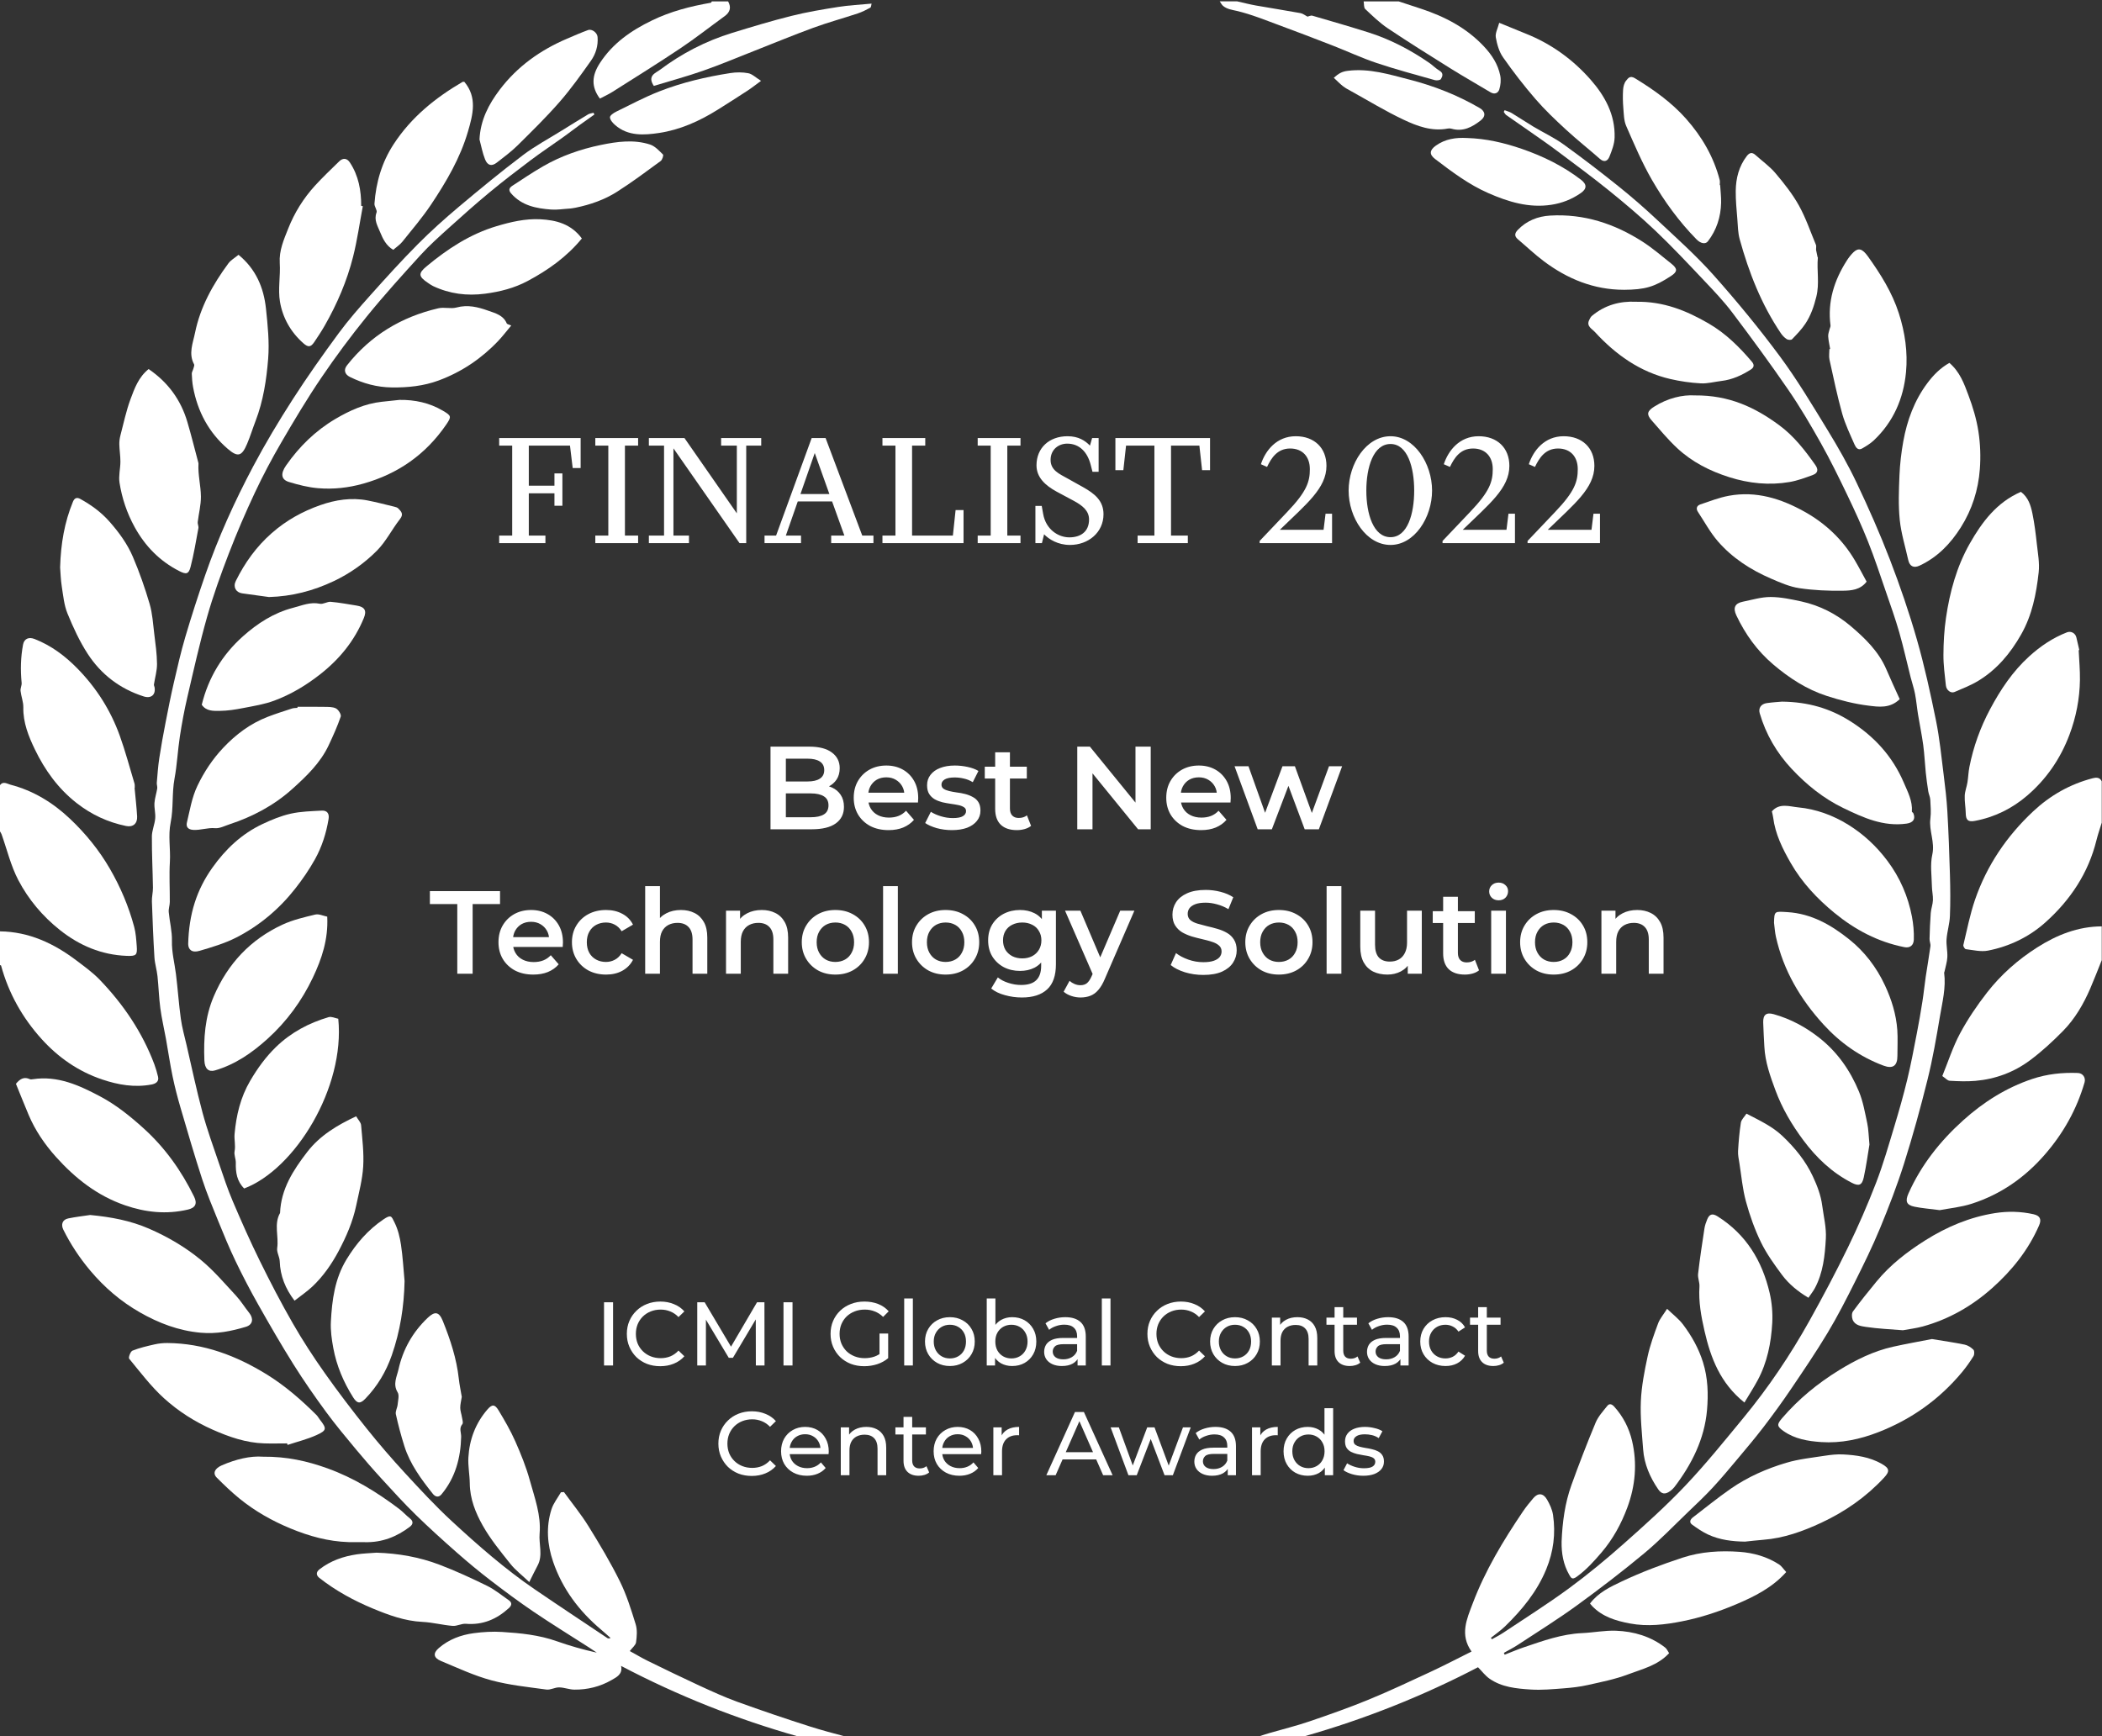 <?xml version="1.0" encoding="UTF-8"?> <svg xmlns="http://www.w3.org/2000/svg" width="1513" height="1250" viewBox="0 0 1513 1250" fill="none"><rect x="0" y="0" width="1513" height="1250" fill="#333333" stroke="none"/><path d="M1512.83 592.2C1511.55 596.414 1510.07 600.583 1509.02 604.852C1503.19 628.508 1490.26 647.868 1472.38 663.906C1460.58 674.496 1446.43 681.321 1430.86 684.356C1425.81 685.338 1420.26 683.915 1414.96 683.294C1414.23 683.203 1412.99 681.204 1413.19 680.376C1415.83 669.417 1417.98 658.269 1421.63 647.643C1430.12 622.997 1444.45 601.907 1463.44 584.104C1475.68 572.623 1489.97 564.51 1506.3 560.25C1508.78 559.602 1511.44 559.476 1512.83 562.493V592.191V592.2Z" fill="white"></path><path d="M1512.83 691.182C1510.07 698.017 1507.44 704.906 1504.52 711.668C1499.66 722.906 1493.5 733.478 1484.91 742.213C1477.48 749.768 1469.59 757.044 1461.1 763.356C1449.58 771.92 1436.26 776.864 1421.86 778.106C1415.73 778.638 1409.51 778.404 1403.36 778.034C1401.71 777.935 1400.16 776.044 1398.05 774.631C1402.28 764.257 1405.64 753.649 1410.8 744.014C1416.33 733.694 1423 723.852 1430.2 714.595C1440.25 701.682 1452.49 690.858 1466.35 682.042C1480.52 673.028 1495.72 666.977 1512.83 666.887V691.182Z" fill="white"></path><path d="M1006.75 1C1012.09 2.756 1017.43 4.503 1022.76 6.259C1039.92 11.923 1055.54 20.009 1068.14 33.445C1073.88 39.568 1078.21 46.259 1079.86 54.381C1080.5 57.56 1080.15 61.225 1079.19 64.341C1078.38 66.952 1075.88 68.267 1072.81 66.421C1063.31 60.703 1053.65 55.246 1044.25 49.383C1029.08 39.919 1013.92 30.428 999.069 20.487C993.143 16.515 987.912 11.446 982.698 6.529C981.572 5.466 981.887 2.882 981.536 1C989.938 1 998.348 1 1006.75 1Z" fill="white"></path><path d="M890.586 1C895.062 2 899.51 3.171 904.013 3.963C914.692 5.854 925.417 7.502 936.079 9.447C937.835 9.762 939.402 11.086 941.122 11.977C942.013 11.788 943.508 10.969 944.67 11.302C958.06 15.174 971.442 19.073 984.733 23.252C1000.58 28.24 1015.16 35.867 1028.8 45.287C1031.34 47.043 1033.52 49.366 1036.17 50.906C1039.21 52.68 1038.29 55.039 1037.15 56.903C1036.63 57.767 1034.12 58.065 1032.77 57.686C1018.78 53.733 1004.71 49.978 990.919 45.359C980.185 41.766 969.875 36.93 959.312 32.815C946.345 27.763 933.342 22.783 920.276 17.966C910.388 14.319 900.546 10.303 890.343 7.88C886.732 7.025 883.265 6.656 880.384 4.269C879.366 3.432 878.763 2.099 877.961 0.982C882.167 0.982 886.363 0.982 890.568 0.982L890.586 1Z" fill="white"></path><path d="M1496.21 468.049C1496.55 475.226 1497.23 482.403 1497.12 489.571C1496.92 503.106 1494.35 516.235 1489.57 528.95C1483.13 546.086 1473.07 560.764 1459.26 572.651C1448.38 582.007 1435.73 588.31 1421.48 590.958C1416.5 591.885 1414.99 590.309 1414.92 585.347C1414.85 581.169 1414.02 576.982 1414.2 572.831C1414.33 569.616 1415.63 566.464 1416.15 563.24C1416.75 559.557 1416.83 555.775 1417.56 552.119C1420.44 537.531 1425.42 523.718 1432.44 510.553C1439.96 496.451 1448.67 483.367 1460.57 472.552C1468.65 465.204 1477.55 459.189 1487.77 455.217C1490.76 454.056 1493.9 455.866 1494.58 458.981C1495.24 461.98 1495.97 464.97 1496.66 467.959C1496.51 467.986 1496.36 468.013 1496.2 468.04L1496.21 468.049Z" fill="white"></path><path d="M1396.23 871.173C1389.11 870.236 1383.49 869.831 1378.02 868.705C1372.16 867.49 1371.24 864.698 1373.68 859.205C1382.84 838.647 1396.51 821.429 1413.11 806.49C1427.7 793.37 1444 783.033 1462.79 776.738C1473.51 773.145 1484.42 772.01 1495.61 772.434C1499.21 772.569 1501.44 775.784 1500.44 779.259C1494.74 798.827 1485.04 816.081 1471.59 831.461C1457.23 847.895 1439.99 859.862 1419.31 866.535C1411.41 869.083 1402.95 869.876 1396.22 871.173H1396.23Z" fill="white"></path><path d="M1454.64 354.074C1459.96 358.045 1461.72 363.863 1462.92 369.68C1464.41 376.92 1465.3 384.304 1466.11 391.661C1466.85 398.432 1468.16 405.366 1467.42 412.021C1465.69 427.554 1462.75 442.782 1454.77 456.793C1447.03 470.391 1437.38 481.935 1424.04 490.066C1418.66 493.344 1412.68 495.677 1406.86 498.162C1404.17 499.315 1400.98 496.892 1400.62 493.425C1399.85 486.086 1398.82 478.72 1398.87 471.372C1398.91 462.502 1399.41 453.561 1400.7 444.799C1403.44 426.096 1408.41 407.906 1417.79 391.355C1426.66 375.704 1437.36 361.53 1454.64 354.074Z" fill="white"></path><path d="M1369.77 957.647C1360.75 956.899 1351.81 956.557 1343.01 955.224C1339.59 954.711 1335.09 954.135 1333.5 949.993C1332.84 948.264 1332.75 945.427 1333.75 944.085C1339.17 936.719 1344.91 929.587 1350.73 922.519C1360.58 910.533 1372.74 901.159 1385.74 892.946C1401.18 883.203 1417.84 876.161 1436.01 873.307C1445.24 871.857 1454.56 872.055 1463.76 874.135C1468.43 875.189 1469.61 877.809 1467.71 882.177C1460.01 899.88 1448.2 914.594 1433.94 927.282C1419.44 940.195 1402.84 949.722 1383.99 954.918C1379.35 956.197 1374.5 956.746 1369.77 957.629V957.647Z" fill="white"></path><path d="M1403.16 261.251C1410.71 267.708 1413.74 276.181 1416.8 284.349C1419.99 292.822 1422.66 301.674 1424.04 310.598C1425.42 319.504 1425.76 328.77 1425.07 337.757C1423.94 352.696 1419.53 366.753 1411.39 379.648C1403.87 391.552 1394.52 401.17 1381.69 407.194C1377.46 409.175 1374.54 407.68 1373.53 403.133C1371.42 393.542 1368.43 384.033 1367.43 374.326C1366.35 363.754 1366.77 352.984 1367.21 342.331C1367.55 334.11 1368.51 325.852 1369.97 317.748C1372.71 302.566 1377.95 288.293 1387.32 275.776C1391.68 269.941 1396.72 264.853 1403.15 261.242L1403.16 261.251Z" fill="white"></path><path d="M1390.58 963.969C1399.34 965.419 1406.8 966.463 1414.15 967.994C1416.45 968.471 1418.77 969.984 1420.45 971.659C1421.26 972.46 1421.22 975.108 1420.51 976.26C1418.03 980.259 1415.29 984.149 1412.29 987.769C1395.97 1007.4 1375.78 1021.78 1352.03 1031.01C1338.86 1036.13 1325.09 1039.11 1310.88 1038.14C1301.4 1037.49 1291.92 1035.95 1283.8 1030.24C1278.85 1026.77 1278.94 1025.36 1282.76 1020.91C1294.55 1007.17 1308.41 995.837 1323.72 986.4C1335.81 978.953 1348.56 972.641 1362.56 969.516C1372.17 967.373 1381.87 965.68 1390.57 963.969H1390.58Z" fill="white"></path><path d="M1317.33 251.247C1316.82 248.204 1316.1 245.178 1315.91 242.125C1315.8 240.378 1316.56 238.568 1316.97 236.794C1317.16 235.966 1317.69 235.12 1317.59 234.336C1315.33 217.137 1320.23 201.747 1329.4 187.447C1330.76 185.349 1332.32 183.314 1334.11 181.594C1337.64 178.235 1340.51 178.956 1344.54 184.611C1353.65 197.353 1361.95 210.536 1366.79 225.61C1371.22 239.406 1373.27 253.616 1371.93 267.915C1370.15 286.853 1362.86 303.683 1348.77 317.001C1346.33 319.306 1343.35 321.098 1340.44 322.809C1337.36 324.61 1335.76 322.026 1334.83 319.91C1331.66 312.634 1328.14 305.403 1326 297.803C1322.42 284.998 1319.72 271.932 1316.85 258.929C1316.32 256.506 1316.78 253.859 1316.78 251.31C1316.96 251.283 1317.15 251.256 1317.33 251.229V251.247Z" fill="white"></path><path d="M1275.38 584.105C1280.8 577.829 1288.07 580.62 1294.32 581.214C1307.21 582.439 1319.39 586.923 1330.37 593.722C1341.36 600.521 1350.73 609.274 1358.58 619.764C1367.63 631.84 1373.43 645.356 1376.2 659.872C1377.19 665.068 1377.75 670.858 1377.55 676.423C1377.4 680.593 1374.78 682.655 1370.7 681.844C1351.76 678.089 1335.25 669.345 1320.44 657.207C1307.96 646.977 1297.03 635.325 1288.96 621.286C1283.08 611.048 1277.83 600.494 1276.31 588.526C1276.13 587.086 1275.72 585.681 1275.38 584.105Z" fill="white"></path><path d="M1276.93 664.311C1277.1 655.604 1277.45 656.09 1286.52 656.63C1303.92 657.675 1318.12 665.941 1330.98 676.198C1341.99 684.978 1350.67 696.27 1356.74 709.291C1361.53 719.548 1364.85 730.2 1365.66 741.484C1366.1 747.652 1365.71 753.874 1365.74 760.07C1365.78 767.382 1362.37 769.633 1355.67 767.121C1338.83 760.817 1324.52 750.669 1312.55 737.549C1295.99 719.404 1283.7 698.692 1278.29 674.406C1277.56 671.11 1277.37 667.688 1276.93 664.321V664.311Z" fill="white"></path><path d="M1282.63 505.104C1301.61 505.312 1317.2 510.021 1331.53 519.008C1348.93 529.922 1362.2 544.393 1370.35 563.447C1373.22 570.165 1376.72 576.604 1376.15 584.258C1376.12 584.609 1376.98 584.951 1377.18 585.41C1379 589.652 1376.99 592.254 1372.41 592.902C1355.64 595.28 1341.12 588.616 1326.75 581.673C1312.49 574.785 1300.28 564.897 1289.57 553.434C1278.9 542.016 1271.06 528.661 1266.64 513.506C1265.54 509.742 1267.55 506.734 1271.82 506.14C1276.07 505.546 1280.36 505.312 1282.64 505.104H1282.63Z" fill="white"></path><path d="M1345.61 823.942C1344.48 830.624 1343.34 839.196 1341.51 847.625C1340.28 853.289 1338 854.09 1332.95 851.506C1318.7 844.212 1307.44 833.505 1297.95 820.745C1289.71 809.669 1282.75 797.864 1277.97 784.951C1274.2 774.793 1270.52 764.51 1269.97 753.488C1269.68 747.706 1269.3 741.934 1269.14 736.153C1268.97 730.525 1271.33 728.589 1276.75 730.12C1288.82 733.524 1299.62 739.323 1309.5 747.103C1322.61 757.432 1331.78 770.66 1338.05 785.788C1341.05 793.019 1342.38 800.98 1344.04 808.706C1344.96 813.01 1344.98 817.513 1345.61 823.942H1345.61Z" fill="white"></path><path d="M1367.41 503.294C1360.35 510.21 1352.15 508.869 1344.9 507.986C1334.75 506.743 1324.64 504.15 1314.88 500.989C1300.44 496.307 1287.85 488.13 1276.27 478.27C1264.78 468.481 1256.28 456.631 1249.85 443.097C1247.3 437.739 1248.6 434.344 1254.46 433.164C1261.08 431.822 1267.76 429.769 1274.4 429.778C1281.82 429.787 1289.31 431.399 1296.63 432.984C1309.86 435.866 1321.87 442.052 1332.03 450.643C1342.36 459.396 1352.3 468.977 1357.82 481.971C1360.9 489.22 1364.26 496.352 1367.39 503.294H1367.41Z" fill="white"></path><path d="M1255.93 1109.81C1246.79 1109.68 1237.86 1108.57 1229.55 1104.74C1225.45 1102.85 1221.64 1100.22 1217.97 1097.57C1215.69 1095.92 1216.61 1093.83 1218.55 1092.34C1227.59 1085.41 1236.44 1078.19 1245.79 1071.7C1258.02 1063.23 1271.64 1057.23 1285.83 1053.03C1294.76 1050.38 1304.22 1049.42 1313.48 1047.98C1317.84 1047.31 1322.33 1046.8 1326.71 1047.04C1336.28 1047.54 1345.71 1048.88 1354.31 1053.74C1360.1 1057.01 1360.45 1059.1 1356.08 1063.81C1343.21 1077.66 1327.97 1088.27 1310.95 1096.21C1297.73 1102.36 1284.01 1107.35 1269.23 1108.48C1264.79 1108.82 1260.36 1109.37 1255.93 1109.82V1109.81Z" fill="white"></path><path d="M1301.7 934.261C1294.21 929.813 1287.62 924.464 1282.58 917.665C1277.07 910.236 1271.56 902.6 1267.54 894.334C1262.99 884.968 1259.45 874.982 1256.71 864.924C1254.25 855.919 1253.45 846.454 1251.98 837.179C1251.53 834.352 1250.88 831.461 1251.04 828.643C1251.44 821.808 1252 814.955 1253.07 808.202C1253.42 805.995 1255.56 804.068 1257.08 801.709C1266.29 806.518 1275.48 810.687 1283.04 817.846C1292 826.337 1299.67 835.739 1304.88 846.905C1307.98 853.586 1310.62 860.277 1311.63 867.994C1312.66 875.837 1314.67 883.699 1314.23 891.596C1313.55 903.852 1312.3 916.179 1306.33 927.328C1305.14 929.57 1303.5 931.578 1301.69 934.252L1301.7 934.261Z" fill="white"></path><path d="M1343.58 418.72C1339.02 424.718 1332.48 425.159 1326.61 425.249C1316.1 425.411 1305.47 424.97 1295.09 423.412C1288.09 422.358 1281.27 419.351 1274.69 416.505C1260.13 410.22 1246.88 401.674 1236.47 389.643C1230.95 383.259 1226.87 375.614 1222.17 368.527C1220.54 366.069 1221.36 363.988 1223.89 363.133C1230.69 360.837 1237.48 358.171 1244.51 356.884C1264.07 353.3 1281.99 358.937 1298.84 368.347C1313.92 376.766 1326.2 388.338 1335.05 403.295C1338.09 408.419 1340.81 413.714 1343.58 418.738V418.72Z" fill="white"></path><path d="M1307.18 179.892C1307.36 180.766 1307.8 182.9 1308.25 185.025C1308.28 185.16 1308.49 185.286 1308.48 185.403C1307.61 194.732 1309.77 203.981 1307.39 213.553C1305.62 220.676 1303.38 227.213 1299.42 233.138C1296.73 237.173 1293.27 240.73 1289.88 244.242C1289.26 244.89 1287.02 244.764 1286.08 244.151C1284.43 243.08 1282.95 241.531 1281.83 239.883C1267.82 219.145 1258.82 196.164 1252.21 172.202C1250.95 167.61 1250.9 162.657 1250.53 157.848C1250 151.023 1249.28 144.179 1249.37 137.353C1249.5 128.357 1251.62 119.812 1257.26 112.428C1259.22 109.852 1261.11 109.375 1263.58 111.59C1268.42 115.948 1273.86 119.803 1278.02 124.737C1284.17 132.031 1290.22 139.64 1294.84 147.934C1299.83 156.921 1303.16 166.835 1307.14 176.371C1307.42 177.011 1307.18 177.857 1307.18 179.901V179.892Z" fill="white"></path><path d="M1255.62 1009.67C1238.23 995.782 1231.34 977.574 1226.9 958.205C1224.5 947.732 1222.53 937.115 1223.25 926.201C1223.45 923.167 1221.92 919.997 1222.27 917.007C1223.52 906.12 1225.18 895.278 1226.83 884.436C1227.18 882.149 1227.98 879.889 1228.87 877.737C1230.43 873.973 1232.67 873.387 1236.16 875.576C1256.78 888.498 1268.41 907.669 1273.79 930.83C1275.4 937.773 1276.03 945.175 1275.65 952.289C1274.85 966.714 1272.05 980.843 1265.08 993.765C1262.24 999.051 1258.95 1004.1 1255.62 1009.68V1009.67Z" fill="white"></path><path d="M1219.99 284.655C1244.65 284.43 1263.25 293.291 1280.54 306.006C1291.22 313.858 1299.1 324.052 1306.63 334.705C1309.06 338.145 1308.43 340.603 1304.88 341.918C1299.41 343.953 1293.82 346.024 1288.1 347.005C1273.42 349.509 1258.9 348.014 1244.74 343.53C1230.8 339.117 1217.88 332.58 1207.16 322.557C1200.52 316.344 1194.65 309.275 1188.64 302.404C1185 298.244 1185.72 295.894 1190.53 292.832C1200.36 286.582 1211.07 284.088 1219.99 284.655Z" fill="white"></path><path d="M1285.69 1131.71C1275.78 1142.88 1262.78 1149.38 1249.64 1154.94C1237.19 1160.23 1224.06 1164.53 1210.8 1167.16C1198.54 1169.6 1185.81 1171.13 1173.09 1168.71C1162.96 1166.79 1153.4 1163.9 1146.01 1156.19C1145.52 1155.66 1145.07 1155.09 1144.47 1154.39C1150.4 1146.44 1159.15 1142.34 1167.34 1138.46C1181.5 1131.76 1196.29 1126.2 1211.2 1121.32C1224.36 1117.01 1238.29 1116.16 1252.12 1117.16C1262.16 1117.89 1271.84 1120.63 1280.43 1126.15C1282.44 1127.44 1283.84 1129.7 1285.69 1131.7V1131.71Z" fill="white"></path><path d="M1199.95 942.212C1204.18 946.309 1208.42 949.479 1211.47 953.54C1217.65 961.789 1222.67 970.631 1225.81 980.699C1229.37 992.081 1229.69 1003.67 1228.7 1015.07C1226.89 1035.91 1217.74 1054.1 1205.16 1070.6C1204.35 1071.65 1203.31 1072.58 1202.24 1073.37C1198.63 1076.02 1196.02 1075.74 1193.49 1072.05C1187.59 1063.4 1183.49 1053.96 1182.71 1043.42C1181.88 1031.87 1180.56 1020.27 1181.07 1008.76C1181.54 997.97 1183.64 987.164 1185.93 976.557C1187.69 968.425 1190.59 960.51 1193.5 952.685C1194.75 949.326 1197.28 946.444 1199.95 942.212Z" fill="white"></path><path d="M1238.14 133.211C1238.39 137.452 1238.94 141.711 1238.84 145.944C1238.6 156.155 1235.63 165.52 1229.34 173.706C1227.56 176.029 1224.09 175.327 1221.16 172.337C1208.54 159.496 1198 144.998 1189.06 129.528C1181.91 117.137 1176.27 103.828 1170.52 90.68C1168.82 86.79 1168.82 82.09 1168.45 77.722C1168.09 73.4 1168.01 69.015 1168.28 64.692C1168.42 62.423 1169.05 59.767 1170.43 58.11C1171.76 56.525 1173.14 54.066 1176.85 56.345C1190.34 64.593 1203.12 73.652 1213.64 85.521C1225.01 98.362 1233.51 112.887 1237.83 129.627C1238.12 130.752 1237.87 132.013 1237.87 133.211C1237.95 133.211 1238.04 133.211 1238.12 133.211H1238.14Z" fill="white"></path><path d="M1177.43 217.245C1197.27 216.84 1213.9 223.602 1229.85 232.859C1242.1 239.982 1251.92 249.716 1260.99 260.396C1263.11 262.891 1262.26 264.719 1260.26 265.997C1253.77 270.149 1246.86 273.336 1239.07 274.246C1234.09 274.831 1229.08 276.245 1224.16 275.975C1216.84 275.579 1209.48 274.516 1202.34 272.868C1180.35 267.789 1162.82 255.191 1147.85 238.866C1145.93 236.776 1141.74 234.831 1143.85 230.491C1144.36 229.428 1144.88 228.231 1145.74 227.501C1155.18 219.505 1166.26 216.659 1177.43 217.245Z" fill="white"></path><path d="M1124.03 1109.75C1124.6 1095.88 1126.39 1082.16 1131.11 1069.06C1136.55 1053.95 1142.35 1038.95 1148.53 1024.12C1150.39 1019.68 1153.89 1015.86 1156.97 1012.02C1158.34 1010.31 1160.09 1010.66 1161.81 1012.53C1168.32 1019.67 1172.6 1028.14 1174.75 1037.28C1178.55 1053.46 1177.13 1069.63 1171.35 1085.22C1166.97 1097.02 1161 1107.98 1152.74 1117.64C1147.26 1124.03 1141.74 1130.21 1134.8 1135.17C1131.48 1137.55 1130.71 1135.73 1129.51 1133.66C1125.25 1126.26 1123.88 1118.19 1124.03 1109.74V1109.75Z" fill="white"></path><path d="M1168.89 208.618C1147.24 208.6 1128.27 200.837 1111.22 188.05C1104.71 183.179 1098.81 177.524 1092.59 172.274C1089.88 169.987 1090.2 167.915 1092.5 165.502C1098.86 158.857 1106.96 155.705 1115.78 155.192C1140.06 153.769 1162.13 161.009 1182.34 174.012C1189.62 178.703 1196.26 184.422 1203.06 189.842C1207.65 193.498 1207.47 195.615 1202.73 198.721C1190.73 206.583 1184.04 208.528 1168.91 208.627L1168.89 208.618Z" fill="white"></path><path d="M1079.11 16.417C1086.25 19.335 1092.31 21.856 1098.42 24.296C1116.56 31.554 1132.03 42.729 1144.87 57.308C1155.29 69.141 1162.66 82.657 1162.18 98.992C1162.05 103.675 1160.2 108.447 1158.41 112.887C1157.3 115.633 1154.91 117.281 1151.67 114.436C1143.55 107.304 1135.06 100.595 1127.12 93.274C1119.52 86.268 1111.97 79.109 1105.23 71.311C1096.93 61.721 1089.14 51.635 1081.87 41.253C1079.02 37.191 1077.52 31.851 1076.66 26.872C1076.15 23.891 1078.07 20.496 1079.11 16.417Z" fill="white"></path><path d="M1055.93 99.352C1069.52 99.739 1082.56 102.746 1095.43 107.186C1110.75 112.463 1125.04 119.505 1137.92 129.338C1142.38 132.751 1142.31 135.912 1137.75 139.054C1131.38 143.467 1124.37 146.24 1116.62 147.42C1100.51 149.878 1085.74 145.34 1071.34 139.045C1057.27 132.895 1045.07 123.701 1032.95 114.453C1028.67 111.184 1028.9 108.113 1033.55 104.809C1040.27 100.027 1047.89 98.892 1055.94 99.361L1055.93 99.352Z" fill="white"></path><path d="M960.05 55.984C963.652 52.805 965.93 51.509 970.163 50.977C985.705 49.05 1000.1 53.616 1014.48 57.299C1032.1 61.81 1049.12 68.501 1064.97 77.713C1069.17 80.162 1069.67 83.683 1065.7 86.781C1059.64 91.499 1053.03 95.038 1044.84 92.67C1044 92.427 1043.02 92.364 1042.17 92.535C1030.65 94.768 1020.11 90.824 1010.23 86.15C997.205 80 984.85 72.436 972.216 65.457C970.271 64.386 968.281 63.341 966.552 61.972C964.319 60.207 962.338 58.127 960.05 55.993V55.984Z" fill="white"></path><path d="M938.7 1250C982.383 1237.6 1024.23 1220.91 1063.86 1200.24C1066.77 1203.19 1069.05 1206.28 1072.03 1208.39C1080.92 1214.66 1091.51 1215.61 1101.88 1216.29C1109.71 1216.79 1117.65 1216.02 1125.52 1215.43C1131.33 1214.99 1137.19 1214.32 1142.86 1213.04C1152.58 1210.86 1162.47 1208.93 1171.73 1205.42C1181.99 1201.53 1193.22 1199.01 1201.41 1190.1C1200.42 1188.65 1199.77 1187 1198.57 1186.07C1188.18 1177.99 1176.02 1174.45 1163.17 1173.95C1155.1 1173.65 1146.96 1175.3 1138.83 1175.66C1124.23 1176.31 1110.7 1181.19 1097.1 1185.8C1092.34 1187.4 1087.71 1189.4 1083.03 1191.21C1082.85 1190.77 1082.67 1190.32 1082.48 1189.87C1085.79 1188 1089.21 1186.3 1092.38 1184.21C1106.66 1174.82 1121.2 1165.78 1135.02 1155.74C1151.58 1143.71 1167.86 1131.22 1183.6 1118.13C1194.68 1108.92 1204.71 1098.42 1215.14 1088.42C1221.09 1082.72 1227.12 1077.05 1232.72 1071.01C1238.97 1064.27 1244.85 1057.2 1250.76 1050.16C1257.1 1042.59 1263.49 1035.03 1269.49 1027.18C1276.19 1018.4 1282.71 1009.47 1288.9 1000.32C1298 986.877 1307.14 973.423 1315.49 959.52C1322.62 947.669 1328.93 935.296 1335.12 922.915C1341.48 910.209 1347.77 897.422 1353.19 884.302C1359.52 868.975 1365.52 853.451 1370.51 837.656C1376.82 817.665 1382.41 797.413 1387.46 777.062C1391.16 762.15 1393.78 746.959 1396.33 731.794C1398.08 721.394 1400.79 711.02 1399.38 700.277C1399.35 700.025 1399.58 699.746 1399.63 699.467C1400.35 695.991 1401.51 692.524 1401.68 689.021C1401.89 684.753 1400.8 680.412 1401.11 676.162C1401.53 670.579 1403.31 665.077 1403.53 659.503C1403.94 649.624 1403.83 639.71 1403.55 629.823C1403.13 614.586 1402.56 599.359 1401.69 584.141C1401.18 575.361 1400.16 566.59 1399.05 557.864C1397.39 544.753 1396.12 531.543 1393.49 518.621C1389.51 499.044 1385.24 479.476 1379.73 460.287C1374.16 440.827 1367.56 421.602 1360.29 402.71C1353.1 384.006 1344.96 365.618 1336.36 347.509C1330.18 334.497 1322.99 321.89 1315.47 309.59C1304.48 291.634 1293.67 273.462 1281.17 256.578C1266.15 236.299 1250.04 216.731 1233.25 197.875C1220.75 183.836 1206.59 171.247 1192.85 158.352C1183.89 149.942 1174.6 141.837 1165.02 134.156C1152.03 123.737 1138.8 113.571 1125.28 103.845C1118.58 99.019 1110.95 95.489 1103.83 91.23C1098.5 88.042 1093.35 84.566 1088.04 81.351C1086.51 80.433 1084.69 79.991 1083 79.334C1082.81 79.748 1082.61 80.153 1082.4 80.568C1082.99 81.342 1083.45 82.315 1084.21 82.855C1090.18 87.069 1096.23 91.175 1102.21 95.381C1108.48 99.784 1114.8 104.134 1120.92 108.735C1133.45 118.136 1146.08 127.42 1158.25 137.272C1169.65 146.493 1180.9 155.984 1191.52 166.078C1203.53 177.506 1214.9 189.626 1226.3 201.675C1233.43 209.212 1240.66 216.758 1246.89 225.016C1260.69 243.287 1274.23 261.756 1287.19 280.621C1295.69 292.994 1303.33 306.006 1310.68 319.099C1317.44 331.138 1323.52 343.565 1329.5 356.019C1334.85 367.185 1340.05 378.459 1344.62 389.968C1349.39 401.944 1353.4 414.227 1357.6 426.42C1360.88 435.938 1364.26 445.438 1367.04 455.109C1370.1 465.798 1372.5 476.676 1375.23 487.455C1376.25 491.489 1377.64 495.442 1378.42 499.521C1379.38 504.501 1379.8 509.58 1380.62 514.587C1381.8 521.827 1383.33 529.013 1384.31 536.28C1385.2 542.862 1385.47 549.526 1386.15 556.135C1386.62 560.665 1387.24 565.194 1387.95 569.697C1388.26 571.723 1389.29 573.677 1389.4 575.694C1389.65 580.224 1390.05 584.843 1389.47 589.309C1388.32 598.035 1392.88 606.167 1390.85 615.217C1389.22 622.502 1390.44 630.435 1390.57 638.08C1390.62 641.403 1391.45 644.735 1391.31 648.04C1391.19 651.128 1389.98 654.163 1389.74 657.252C1389.26 663.474 1389.04 669.723 1388.87 675.964C1388.83 677.702 1389.74 679.512 1389.51 681.196C1388.52 688.499 1387.22 695.748 1386.14 703.042C1385.26 709.03 1384.68 715.063 1383.73 721.033C1382.53 728.688 1381.2 736.324 1379.72 743.924C1377.56 755.009 1375.5 766.139 1372.84 777.116C1370.1 788.48 1366.89 799.745 1363.51 810.938C1359.39 824.536 1355.49 838.25 1350.39 851.479C1344.31 867.219 1337.55 882.753 1330.17 897.935C1321.46 915.828 1312.12 933.432 1302.42 950.821C1288.66 975.485 1272.9 998.88 1254.93 1020.69C1241.27 1037.25 1227.78 1054.01 1213.03 1069.56C1199 1084.35 1183.74 1098.03 1168.47 1111.57C1155.85 1122.74 1142.81 1133.53 1129.23 1143.5C1113.88 1154.76 1097.74 1164.93 1081.9 1175.5C1079.33 1177.21 1076.54 1178.58 1073.85 1180.11C1073.62 1179.76 1073.4 1179.4 1073.16 1179.05C1076.56 1176.31 1080.22 1173.83 1083.34 1170.79C1095.6 1158.84 1106.31 1145.87 1112.96 1129.71C1118.21 1116.96 1119.81 1104.02 1117.86 1090.62C1117.31 1086.8 1115.52 1082.97 1113.56 1079.56C1110.82 1074.8 1107.04 1074.55 1103.68 1078.5C1101 1081.64 1098.37 1084.87 1096.07 1088.28C1081.95 1109.18 1068.93 1130.73 1060 1154.41C1055.84 1165.44 1050.57 1176.82 1059.21 1188.93C1049.42 1193.8 1039.82 1198.83 1030 1203.41C1015.13 1210.33 1000.28 1217.33 985.129 1223.56C971.126 1229.32 956.818 1234.35 942.482 1239.24C933.054 1242.45 923.355 1244.84 913.774 1247.6C911.217 1248.34 908.677 1249.22 906.129 1250.01H938.646L938.7 1250Z" fill="white"></path><path d="M0 565.203C2.314 562.132 5.268 564.303 7.456 564.87C23.926 569.156 38.001 577.738 50.347 589.408C61.639 600.079 71.337 612.011 79.09 625.41C86.7 638.548 92.634 652.506 96.569 667.193C97.767 671.641 98.064 676.369 98.415 680.997C98.91 687.526 98.172 688.399 91.13 688.12C73.048 687.4 57.254 680.745 43.134 669.534C30.59 659.575 20.432 647.445 13.138 633.496C7.771 623.222 5.043 611.578 1.117 600.547C0.856 599.827 0.369 599.179 -0.009 598.503C-0.009 587.409 -0.009 576.306 -0.009 565.212L0 565.203Z" fill="white"></path><path d="M0 670.479C20.918 670.759 38.766 679.151 55.056 691.47C60.828 695.837 66.799 700.133 71.787 705.32C88.825 723.041 102.422 743.095 111.121 766.238C112.201 769.128 113.03 772.127 113.759 775.126C114.66 778.854 111.661 780.24 109.158 780.718C96.947 783.05 85.124 781.024 73.444 777.08C56.326 771.299 41.945 761.24 30.022 748.075C16.209 732.812 6.213 715.117 0.765 695.081C0.72 694.919 0.27 694.874 0 694.775C0 686.679 0 678.575 0 670.479Z" fill="white"></path><path d="M524.086 1C526.491 5.304 525.554 8.762 521.592 11.635C510.975 19.334 500.656 27.474 489.76 34.768C473.632 45.565 457.126 55.813 440.737 66.205C437.891 68.006 434.776 69.392 431.795 70.977C425.492 62.513 425.87 54.543 431.777 45.421C441.034 31.14 454.199 22.053 469.174 14.768C482.7 8.195 496.973 4.521 511.651 1.973C511.939 1.919 512.137 1.342 512.38 1C516.279 1 520.187 1 524.086 1Z" fill="white"></path><path d="M96.866 567.166C97.496 574.01 98.307 580.844 98.694 587.706C98.982 592.857 95.785 595.676 90.743 594.631C77.605 591.921 65.817 586.455 55.137 578.098C41.81 567.67 32.265 554.343 25.097 539.485C20.585 530.129 16.569 520.196 16.785 509.219C16.857 505.293 15.236 501.358 14.795 497.378C14.588 495.478 15.759 493.425 15.57 491.507C14.669 482.286 14.885 473.128 16.596 464.024C17.389 459.827 20.666 458.351 24.935 460.026C36.875 464.717 46.844 472.173 55.767 481.295C69.401 495.226 79.631 511.327 86.195 529.589C90.256 540.881 93.336 552.524 96.794 564.023C97.082 564.996 96.938 566.094 97.001 567.139C96.956 567.139 96.911 567.139 96.866 567.148V567.166Z" fill="white"></path><path d="M11.463 780.231C14.651 776.287 17.641 775.117 21.45 776.872C22.071 777.161 22.945 777.026 23.683 776.909C41.531 774.225 56.929 781.258 72.003 789.254C83.53 795.36 93.588 803.446 103.287 812.217C118.811 826.246 130.571 842.833 139.702 861.465C142.161 866.48 140.702 869.506 135.164 870.785C119.766 874.36 104.862 872.829 89.887 867.651C69.905 860.744 54.075 848.209 40.306 832.874C32.238 823.887 25.367 813.847 20.612 802.6C17.434 795.08 14.435 787.489 11.472 780.231H11.463Z" fill="white"></path><path d="M43.269 408.536C43.746 391.354 46.447 375.947 52.499 361.197C53.561 358.613 55.236 357.766 57.758 359.162C65.655 363.529 72.787 368.671 78.865 375.578C85.682 383.322 91.679 391.562 95.668 400.909C100.369 411.922 104.349 423.304 107.717 434.794C109.743 441.71 110.157 449.112 111.04 456.334C111.922 463.511 112.958 470.733 113.021 477.937C113.066 482.871 111.544 487.815 110.805 492.768C110.706 493.416 111.157 494.137 111.274 494.839C112.129 500.215 108.77 503.06 103.376 501.34C86.384 495.902 72.805 485.546 63.187 470.787C57.289 461.737 52.688 451.705 48.581 441.674C46.123 435.668 45.511 428.851 44.484 422.331C43.701 417.37 43.575 412.309 43.269 408.563V408.536Z" fill="white"></path><path d="M64.836 874.657C80.072 876.116 93.949 878.718 107.294 884.527C120.792 890.398 133.39 897.791 144.601 907.03C153.831 914.63 161.684 923.932 169.869 932.748C173.381 936.521 176.082 941.023 179.324 945.067C182.692 949.254 182.026 953.639 177.01 955.152C166.42 958.34 155.848 960.456 144.385 959.411C128.428 957.953 114.156 952.46 100.639 944.743C86.898 936.899 75.002 926.679 64.764 914.459C57.218 905.445 50.842 895.792 45.619 885.319C43.701 881.474 44.926 877.998 49.122 877.134C54.597 875.999 60.18 875.378 64.836 874.675V874.657Z" fill="white"></path><path d="M106.969 265.682C120.936 275.2 130.13 287.825 134.822 303.637C137.649 313.183 140.026 322.863 142.602 332.489C142.719 332.912 142.881 333.354 142.863 333.786C142.395 341.773 144.547 349.58 144.619 357.46C144.673 363.583 143.034 369.715 142.314 375.857C142.152 377.253 143.07 378.81 142.818 380.17C141.08 389.526 139.54 398.936 137.163 408.139C135.794 413.407 134.011 413.659 128.914 411.048C114.912 403.871 104.475 393.164 96.893 379.396C91.355 369.328 87.771 358.639 86.024 347.428C85.267 342.557 86.654 337.388 86.672 332.354C86.69 328.212 85.988 324.07 85.889 319.918C85.835 317.748 86.141 315.506 86.69 313.399C88.978 304.646 90.842 295.722 93.975 287.266C96.848 279.522 99.765 271.472 106.978 265.691L106.969 265.682Z" fill="white"></path><path d="M206.654 1039.1C201.116 1039.1 195.569 1039.26 190.031 1039.08C177.01 1038.65 164.979 1034.47 153.201 1029.26C140.216 1023.53 128.266 1015.91 117.911 1006.48C108.654 998.043 100.972 987.849 92.967 978.115C92.292 977.295 93.921 972.892 95.344 972.325C100.468 970.29 105.916 969.029 111.319 967.804C114.318 967.129 117.469 966.805 120.54 966.832C146.69 967.066 170.112 975.927 192.075 989.497C205.303 997.673 216.884 1007.79 227.834 1018.71C228.752 1019.63 229.355 1020.85 230.175 1021.9C235.281 1028.42 235.344 1029.71 227.762 1033.14C221.134 1036.14 213.948 1037.89 207.005 1040.19C206.888 1039.83 206.771 1039.46 206.654 1039.1V1039.1Z" fill="white"></path><path d="M171.688 183.431C184.232 193.723 189.842 207.123 191.445 222.179C192.714 234.137 193.966 246.321 193.02 258.235C191.814 273.381 189.517 288.572 183.979 302.98C181.872 308.464 180.152 314.11 177.865 319.513C174.047 328.536 171.174 329.337 163.953 323.142C150.283 311.409 142.278 296.361 138.991 278.757C138.397 275.578 138.171 272.318 138.045 269.085C138 267.933 138.811 266.753 139.126 265.565C139.414 264.457 140.098 263.025 139.675 262.233C135.542 254.524 138.883 246.969 140.378 239.594C144.16 220.981 153.228 204.718 164.394 189.599C166.132 187.24 168.959 185.682 171.688 183.431Z" fill="white"></path><path d="M135.452 679.71C135.974 657.864 141.621 640.529 152.76 624.798C162.35 611.236 174.011 600.25 189.04 593.172C195.533 590.111 202.341 587.301 209.31 585.752C216.559 584.131 224.16 583.969 231.625 583.564C235.524 583.348 237.136 585.797 236.514 589.57C234.839 599.782 231.715 609.606 226.717 618.584C222.584 626.013 217.685 633.118 212.426 639.809C200.846 654.523 186.654 666.445 170.013 674.946C161.729 679.178 152.571 681.862 143.593 684.509C137.983 686.157 135.551 683.447 135.461 679.728L135.452 679.71Z" fill="white"></path><path d="M235.542 659.88C236.361 676.188 231.615 690.263 225.177 703.815C217.217 720.574 206.33 735.405 192.597 747.822C181.575 757.791 169.382 766.319 154.767 770.578C150.319 771.875 147.356 769.596 147.113 763.392C146.501 747.624 147.491 732.136 153.885 717.224C163.961 693.712 180.278 676.323 203.376 665.626C210.769 662.204 218.936 660.304 226.915 658.386C229.499 657.764 232.606 659.313 235.542 659.889V659.88Z" fill="white"></path><path d="M214.137 508.823C220.494 508.823 226.852 508.733 233.209 508.868C236.109 508.931 239.351 508.751 241.791 509.976C243.583 510.876 245.771 514.379 245.258 515.865C242.836 522.943 239.729 529.805 236.541 536.586C230.571 549.255 220.593 558.792 210.445 567.923C197.28 579.773 181.818 587.977 164.97 593.497C161.629 594.595 158.117 596.486 154.84 596.198C149.41 595.712 144.376 597.774 139.036 597.432C135.209 597.18 133.795 595.153 134.551 592.038C136.704 583.159 138.063 574.163 142.134 565.653C146.987 555.523 153.039 546.446 160.648 538.368C169.743 528.706 180.215 520.854 192.696 516.036C198.432 513.821 204.304 511.975 210.148 510.066C211.39 509.661 212.786 509.724 214.11 509.58C214.11 509.337 214.119 509.093 214.128 508.85L214.137 508.823Z" fill="white"></path><path d="M243.484 733.397C248.473 782.825 212.525 841.627 175.767 855.575C170.526 850.47 169.563 844.022 169.734 837.088C169.806 834.342 168.356 831.442 168.851 828.858C169.68 824.572 168.473 820.402 168.851 816.305C170.067 802.852 173.093 789.957 180.126 777.989C185.357 769.083 191.256 760.907 198.613 753.757C209.374 743.311 222.269 736.44 236.55 732.235C238.621 731.623 241.278 732.983 243.484 733.397Z" fill="white"></path><path d="M145.222 507.365C149.959 487.914 160.008 471.336 174.839 458.108C185.249 448.824 196.991 441.169 210.94 437.558C217.316 435.911 223.322 433.191 230.265 434.641C232.651 435.136 235.496 433.029 238.045 433.245C244.249 433.785 250.409 434.947 256.577 435.929C262.565 436.883 264.096 439.558 261.89 444.915C255.163 461.268 244.492 474.38 230.571 485.33C220.368 493.362 209.454 499.899 197.442 504.375C190.256 507.058 182.485 508.274 174.893 509.751C169.418 510.813 163.817 511.705 158.27 511.75C153.687 511.786 148.527 512.137 145.231 507.356L145.222 507.365Z" fill="white"></path><path d="M189.283 1048.67C206.618 1048.5 221.26 1051.86 235.713 1057.06C254.56 1063.85 271.264 1074.18 287.113 1086.11C289.94 1088.24 292.327 1090.96 295.109 1093.15C297.82 1095.28 297.153 1097.47 295.091 1099.05C285.582 1106.32 274.947 1110.5 262.772 1110.2C258.837 1110.1 254.884 1110.29 250.949 1110.16C236.379 1109.72 222.583 1105.89 209.202 1100.37C195.92 1094.89 183.502 1087.88 172.363 1078.81C166.618 1074.12 161.233 1068.97 156.01 1063.72C152.903 1060.59 154.596 1057.08 159.711 1054.86C169.77 1050.5 180.17 1047.97 189.274 1048.67H189.283Z" fill="white"></path><path d="M256.343 803.6C257.802 806.121 259.747 807.994 259.918 810.011C260.764 819.908 262.025 829.903 261.431 839.763C260.854 849.21 258.351 858.557 256.388 867.877C253.948 879.457 249.274 890.245 243.727 900.655C238.693 910.083 232.633 918.818 224.844 926.166C221.017 929.768 216.595 932.748 212.003 936.35C205.402 927.678 201.71 918.529 201.341 907.958C201.233 904.77 199.072 901.474 199.522 898.475C200.764 890.074 197.018 881.276 201.584 873.208C202.241 855.99 211.048 842.402 221.098 829.345C230.337 817.341 242.862 809.948 256.361 803.609L256.343 803.6Z" fill="white"></path><path d="M261.152 148.446C258.864 160.576 257.163 172.841 254.155 184.79C249.77 202.206 242.71 218.667 233.795 234.29C231.454 238.396 228.833 242.359 226.186 246.285C223.61 250.103 221.71 250.076 218.333 247.086C209.22 239.045 203.457 228.743 201.512 217.181C199.99 208.176 201.962 198.64 201.368 189.401C200.783 180.27 204.349 172.408 207.491 164.457C211.958 153.165 218.369 142.854 226.555 133.84C232.129 127.699 238.189 121.999 244.114 116.191C246.897 113.462 249.779 113.849 251.85 116.992C258.108 126.483 259.99 137.1 259.99 148.203C260.377 148.284 260.765 148.365 261.152 148.446Z" fill="white"></path><path d="M193.543 429.796C187.113 428.914 180.674 428.085 174.254 427.14C169.824 426.482 167.572 422.565 169.734 418.207C176.226 405.15 184.466 393.56 195.614 383.772C206.059 374.596 217.775 368.113 230.625 363.619C241.539 359.801 252.957 358.009 264.564 360.269C271.03 361.53 277.414 363.214 283.826 364.763C284.807 364.997 285.96 365.312 286.626 365.987C288.742 368.167 290.751 370.031 287.923 373.642C282.106 381.071 277.82 389.886 271.237 396.487C262.313 405.447 251.867 412.84 240.224 418.36C225.438 425.375 210.04 429.355 193.534 429.805L193.543 429.796Z" fill="white"></path><path d="M291.21 922.175C290.832 940.563 288.049 958.33 281.989 975.692C277.865 987.506 271.687 997.844 263.078 1006.8C259.287 1010.75 257.117 1010.57 254.191 1005.95C247.284 995.034 242.277 983.265 239.927 970.559C238.765 964.282 237.829 957.79 238.162 951.459C238.999 935.845 240.935 920.555 249.472 906.561C256.469 895.098 264.852 885.417 275.91 877.898C281.656 873.99 281.755 875.602 284.033 880.186C286.455 885.066 287.806 890.676 288.625 896.124C289.922 904.742 290.39 913.486 291.201 922.166L291.21 922.175Z" fill="white"></path><path d="M287.563 287.879C298.657 287.734 309.067 289.977 318.666 295.605C324.889 299.252 325.15 299.855 321.197 305.636C306.501 327.122 286.537 341.134 261.413 348.185C250.679 351.201 239.855 352.363 228.932 351.444C221.845 350.85 214.759 349.04 207.924 346.951C202.26 345.222 201.89 340.863 205.889 335.127C215.416 321.458 227.14 309.995 241.449 301.575C251.706 295.533 262.629 290.562 274.767 289.238C279.036 288.77 283.295 288.329 287.563 287.879Z" fill="white"></path><path d="M270.994 1117.77C286.627 1118.25 301.872 1120.91 316.397 1126.45C328.067 1130.9 339.459 1136.15 350.67 1141.66C356.181 1144.36 361.034 1148.42 366.14 1151.93C368.752 1153.72 368.436 1155.69 366.266 1157.67C357.513 1165.66 347.509 1169.97 335.361 1168.96C332.237 1168.69 328.914 1170.73 325.789 1170.47C318.513 1169.86 311.318 1167.94 304.051 1167.59C291.318 1166.98 279.666 1162.66 268.221 1157.9C254.587 1152.23 241.611 1145.14 229.923 1135.98C227.627 1134.18 227.23 1131.86 230.031 1129.69C237.946 1123.57 247.059 1120.42 256.793 1118.97C261.485 1118.27 266.258 1118.15 270.985 1117.77H270.994Z" fill="white"></path><path d="M332.372 1005.63C331.93 1008.56 331.255 1011.03 331.273 1013.49C331.291 1015.7 332.137 1017.89 332.48 1020.1C332.741 1021.83 333.596 1024.27 332.795 1025.23C330.237 1028.29 332.011 1031.25 331.939 1034.32C331.57 1049.55 327.788 1063.74 317.811 1075.74C315.721 1078.25 313.335 1077.64 311.525 1075.36C303.169 1064.84 295.163 1054.06 291.057 1041.05C288.68 1033.51 286.636 1025.84 284.934 1018.12C284.465 1016.01 285.996 1013.53 286.212 1011.18C286.491 1008.2 287.527 1004.47 286.212 1002.31C282.601 996.403 285.69 991 286.834 985.814C290.003 971.469 297.036 958.997 307.788 948.758C313.002 943.797 316.01 944.193 318.756 951.01C324.141 964.382 328.653 978.024 330.237 992.477C330.733 996.998 331.696 1001.46 332.39 1005.62L332.372 1005.63Z" fill="white"></path><path d="M334.227 58.91C343.61 70.094 340.458 82.287 336.838 94.687C331.255 113.822 321.286 130.752 310.381 147.113C304.096 156.542 296.667 165.213 289.562 174.074C287.842 176.217 285.402 177.784 283.043 179.837C278.036 176.983 275.523 171.877 273.56 166.996C271.849 162.746 268.995 158.352 271.039 152.994C271.678 151.319 269.382 148.725 269.535 146.636C270.634 131.247 274.83 116.866 283.367 103.773C295.983 84.421 313.326 70.428 332.984 58.928C333.2 58.802 333.569 58.91 334.227 58.91Z" fill="white"></path><path d="M367.986 234.335C364.654 238.298 361.827 242.044 358.621 245.42C346.509 258.189 332.209 267.807 315.712 273.912C304.943 277.892 293.704 279.045 282.16 278.919C271.336 278.802 261.449 276.073 251.922 271.391C248.113 269.518 247.203 266.258 249.724 263.052C266.726 241.431 288.977 228.077 315.586 221.918C319.747 220.954 324.519 222.485 328.598 221.368C336.631 219.171 344.087 221.035 351.318 223.629C356.361 225.439 362.223 226.807 364.735 232.778C365.005 233.426 366.401 233.606 367.995 234.335H367.986Z" fill="white"></path><path d="M380.971 1138.92C375.703 1133.92 370.949 1130.32 367.347 1125.79C360.305 1116.94 353.02 1108.08 347.491 1098.28C342.295 1089.07 338.243 1079 338.144 1067.9C338.081 1061.71 336.793 1055.48 337.135 1049.33C337.856 1036.37 342.259 1024.6 350.85 1014.67C354.2 1010.8 356.181 1010.84 358.9 1015.37C363.232 1022.56 367.482 1029.88 370.877 1037.55C374.92 1046.67 378.693 1056.02 381.341 1065.61C384.816 1078.18 389.553 1090.83 388.409 1104C387.743 1111.69 390.958 1119.65 386.924 1127.09C385.078 1130.5 383.43 1134.03 380.962 1138.93L380.971 1138.92Z" fill="white"></path><path d="M418.81 171.679C407.986 184.889 394.505 194.443 379.8 202.287C370.3 207.356 359.989 210.013 349.193 211.427C336.027 213.156 323.637 211.553 311.705 205.934C310.381 205.312 309.184 204.412 307.959 203.592C301.295 199.117 300.872 196.866 306.905 191.841C322.034 179.234 338.333 168.518 357.45 162.809C367.68 159.756 378.098 157.316 388.805 157.847C400.277 158.424 411.074 161.188 418.801 171.67L418.81 171.679Z" fill="white"></path><path d="M345.141 100.423C345.771 86.465 351.759 75.038 359.738 64.52C372.417 47.798 388.968 36.038 408.166 27.843C413.155 25.718 418.125 23.53 423.213 21.657C426.095 20.594 429.886 23.575 430.129 26.628C430.633 32.94 428.832 38.811 425.32 43.773C418.152 53.886 410.94 64.043 402.808 73.354C393.29 84.25 382.934 94.426 372.624 104.61C368.022 109.158 362.745 113.048 357.621 117.046C353.965 119.901 350.967 119.27 349.139 114.714C347.302 110.148 346.437 105.196 345.15 100.423H345.141Z" fill="white"></path><path d="M410.814 150.086C405.312 150.428 401.016 151.166 396.802 150.86C385.987 150.059 375.541 148.078 367.86 139.208C365.672 136.686 366.761 135.066 368.815 133.724C376.082 128.978 383.286 124.125 390.787 119.784C403.772 112.283 417.864 107.366 432.479 104.35C444.177 101.937 456.189 100.253 467.896 104.044C471.444 105.196 474.415 108.483 477.216 111.23C477.747 111.752 476.73 115.048 475.568 115.894C465.194 123.485 454.893 131.22 444.051 138.1C435.037 143.827 424.906 147.33 414.388 149.5C412.804 149.825 411.192 150.023 410.814 150.077V150.086Z" fill="white"></path><path d="M547.796 58.191C543.861 61.063 541.034 63.324 538.017 65.296C530.876 69.96 523.681 74.535 516.45 79.064C503.501 87.186 489.508 93.436 474.541 95.696C463.826 97.308 452.038 98.227 442.655 89.924C441.016 88.474 439.143 86.349 439.044 84.458C438.981 83.17 441.628 81.315 443.42 80.442C453.704 75.399 463.871 69.978 474.514 65.809C490.966 59.352 508.175 55.336 525.626 52.608C529.868 51.941 534.406 51.905 538.593 52.707C541.43 53.247 543.888 55.768 547.787 58.191H547.796Z" fill="white"></path><path d="M470.615 61.855C465.725 54.444 471.948 52.571 474.982 50.293C490.723 38.469 508.058 29.509 526.905 23.71C541.079 19.352 555.297 15.038 569.687 11.445C580.754 8.672 592.073 6.781 603.357 4.998C611.074 3.773 618.926 3.413 627.355 2.603C627.049 3.665 627.058 5.187 626.427 5.529C623.519 7.105 620.529 8.636 617.395 9.671C606.796 13.192 595.991 16.137 585.509 19.964C571.272 25.169 557.26 30.986 543.15 36.524C530.813 41.369 518.584 46.547 506.085 50.923C494.361 55.029 482.331 58.28 470.615 61.846V61.855Z" fill="white"></path><path d="M109.329 602.294C109.248 614.532 109.905 626.769 110.094 639.007C110.148 642.312 109.22 645.635 109.338 648.922C109.797 662.348 110.337 675.774 111.157 689.182C111.436 693.703 112.867 698.151 113.354 702.672C114.182 710.38 114.38 718.16 115.407 725.832C116.388 733.217 118.126 740.492 119.45 747.841C121.071 756.863 122.377 765.949 124.241 774.918C125.817 782.518 127.78 790.056 129.959 797.503C134.984 814.675 139.981 831.865 145.519 848.876C148.86 859.132 153.047 869.128 157.118 879.132C161.053 888.794 165.033 898.466 169.544 907.867C174.596 918.394 180.008 928.767 185.744 938.934C193.984 953.522 202.358 968.065 211.264 982.256C218.603 993.954 226.528 1005.31 234.695 1016.45C241.494 1025.72 248.905 1034.57 256.262 1043.43C262.313 1050.71 268.544 1057.87 274.947 1064.86C282.898 1073.56 290.85 1082.28 299.269 1090.51C308.814 1099.84 318.738 1108.8 328.76 1117.63C336.496 1124.44 344.429 1131.05 352.605 1137.33C362.898 1145.24 373.326 1153.02 384.069 1160.29C397.135 1169.14 410.597 1177.41 423.888 1185.95C425.806 1187.18 427.688 1188.48 429.579 1189.75C419.62 1187.52 410.057 1184.81 400.719 1181.5C387.977 1176.99 374.73 1175.67 361.439 1174.84C354.686 1174.41 347.779 1174.81 341.061 1175.71C331.759 1176.95 323.033 1180.19 315.811 1186.46C311.525 1190.18 311.993 1193.48 317.495 1195.77C329.409 1200.72 341.223 1206.29 353.614 1209.63C366.5 1213.12 379.989 1214.47 393.281 1216.3C396.207 1216.71 399.395 1214.69 402.457 1214.74C406.131 1214.78 409.787 1216.33 413.452 1216.36C422.898 1216.44 431.975 1214.2 440.133 1209.5C443.717 1207.44 448.409 1205.26 447.031 1199.28C487.976 1220.78 530.299 1237.57 574.198 1249.98H608.03C599.718 1247.78 591.407 1245.55 583.212 1242.96C565.59 1237.37 548.084 1231.39 530.696 1225.11C521.412 1221.75 512.398 1217.6 503.42 1213.47C490.948 1207.71 478.593 1201.69 466.256 1195.66C461.934 1193.54 457.792 1191.05 453.307 1188.59C455.099 1186.2 457.531 1184.37 457.828 1182.25C458.422 1178.01 458.791 1173.32 457.558 1169.33C454.316 1158.82 451.02 1148.18 446.166 1138.37C439.44 1124.76 431.606 1111.65 423.6 1098.73C418.296 1090.17 411.858 1082.31 405.933 1074.14C405.203 1074.19 404.474 1074.23 403.753 1074.28C401.439 1078.34 398.341 1082.16 396.955 1086.52C392.929 1099.15 393.893 1111.95 398.143 1124.35C404.843 1143.89 416.855 1159.82 432.569 1173.09C434.919 1175.07 437.189 1177.15 439.494 1179.18C438.269 1179.72 437.612 1179.53 437.071 1179.16C419.638 1167.5 402.132 1155.93 384.816 1144.1C363.51 1129.54 344.123 1112.57 325.23 1095.11C313.38 1084.16 302.376 1072.26 291.435 1060.38C281.908 1050.04 272.687 1039.36 263.907 1028.37C253.488 1015.33 243.349 1002.04 233.722 988.416C225.573 976.881 217.829 964.994 210.796 952.747C202.331 938.015 194.479 922.896 186.978 907.642C180.044 893.549 173.669 879.15 167.518 864.688C163.781 855.909 160.783 846.796 157.703 837.746C153.552 825.535 149.121 813.378 145.771 800.934C141.44 784.833 138.027 768.48 134.263 752.217C132.804 745.922 131.021 739.673 130.148 733.289C128.68 722.636 127.978 711.884 126.645 701.204C125.645 693.244 123.547 685.499 123.754 677.278C123.935 670.416 122.089 663.518 121.458 656.612C121.242 654.216 122.215 651.731 122.224 649.282C122.287 639.682 121.701 630.056 122.278 620.502C122.845 611.047 120.882 601.691 122.845 592.091C124.943 581.79 123.664 571.02 125.618 560.52C127.473 550.534 127.915 540.304 129.455 530.246C130.895 520.809 132.642 511.398 134.803 502.105C139.315 482.691 143.646 463.213 149.085 444.051C153.471 428.607 158.946 413.434 164.718 398.441C170.418 383.619 176.712 368.995 183.466 354.623C189.256 342.304 195.65 330.228 202.502 318.468C211.705 302.664 221.098 286.924 231.354 271.805C241.62 256.667 252.57 241.935 264.096 227.734C276.433 212.543 289.598 198.009 302.79 183.529C309.112 176.596 316.171 170.301 323.15 163.998C332.732 155.344 342.385 146.744 352.326 138.514C361.998 130.508 371.966 122.854 382.006 115.308C389.481 109.689 397.297 104.52 404.915 99.081C409.075 96.11 413.118 92.976 417.252 89.968C420.755 87.42 424.312 84.944 427.841 82.431C427.625 82.017 427.409 81.603 427.202 81.189C425.905 81.558 424.447 81.666 423.33 82.332C416.991 86.123 410.723 90.031 404.447 93.93C395.037 99.793 385.167 105.052 376.36 111.715C360.674 123.584 345.455 136.091 330.39 148.761C320.152 157.379 310.138 166.339 300.719 175.821C289.004 187.618 277.82 199.963 266.734 212.363C258.765 221.278 250.832 230.301 243.754 239.918C232.327 255.452 221.161 271.228 210.733 287.437C200.638 303.142 191.012 319.206 182.268 335.694C168.869 360.944 157.064 386.995 147.689 414.046C142.602 428.733 137.82 443.537 133.417 458.44C130.22 469.255 127.708 480.295 125.168 491.29C122.953 500.89 121.035 510.561 119.162 520.232C117.514 528.733 115.947 537.252 114.65 545.806C113.768 551.641 113.363 557.549 112.858 563.438C112.741 564.825 113.381 566.292 113.165 567.652C112.615 571.173 111.4 574.622 111.175 578.143C110.949 581.799 112.048 585.554 111.724 589.183C111.337 593.568 109.338 597.873 109.311 602.213L109.329 602.294Z" fill="white"></path><path d="M392.59 391H359.31V385.54H368.67V320.8H359.31V315.34H417.94V336.92H412.22L410.27 320.8H380.63V349.66H399.09V340.82H404.81V364.09H399.09V355.12H380.63V385.54H392.59V391ZM459.309 391H428.499V385.54H437.859V320.8H428.499V315.34H459.309V320.8H449.819V385.54H459.309V391ZM495.917 385.54V391H467.057V385.54H477.977V320.8H467.057V315.34H492.667L530.367 369.55V320.8H519.057V315.34H547.917V320.8H537.127V391H532.317L484.737 322.75V385.54H495.917ZM586.447 326.13L576.177 355.64H596.977L586.447 326.13ZM576.567 385.54V391H550.307V385.54H558.627L584.237 315.34H594.247L620.637 385.54H628.697V391H598.277V385.54H607.767L598.927 360.97H574.227L565.647 385.54H576.567ZM693.549 391H635.179V385.54H644.539V320.8H635.179V315.34H665.989V320.8H656.499V385.54H685.879L687.829 367.21H693.549V391ZM734.544 391H703.734V385.54H713.094V320.8H703.734V315.34H734.544V320.8H725.054V385.54H734.544V391ZM769.721 386.84C777.781 386.84 783.891 382.81 783.891 373.97C783.891 367.73 779.211 363.96 772.971 360.58L760.361 353.82C752.561 349.53 746.061 343.81 746.061 334.97C746.061 322.49 755.161 314.04 768.421 314.04C776.351 314.04 781.161 317.29 784.541 320.8L786.101 315.34H790.781V339.65H786.361L785.061 334.58C782.721 325.48 777.001 319.37 768.161 319.37C762.051 319.37 756.201 323.53 756.201 331.07C756.201 338.48 762.311 341.08 768.421 344.46L779.601 350.7C787.921 355.38 794.291 360.45 794.291 370.2C794.291 383.2 783.501 392.3 770.111 392.3C761.401 392.3 754.901 388.14 751.521 384.63L749.961 391H745.281V364.22H749.831L750.871 370.07C752.821 380.99 761.531 386.84 769.721 386.84ZM854.984 391H818.844V385.54H830.934V320.8H810.524L808.574 338.48H802.854V315.34H870.974V338.48H865.254L863.304 320.8H842.894V385.54H854.984V391ZM906.677 391V389.44L926.437 368.64C940.737 353.69 942.817 346.67 942.817 337.7C942.817 328.86 937.617 322.88 928.647 322.88C919.417 322.88 915.127 329.64 912.007 336.14L907.587 334.19C910.837 324.31 918.897 314.04 932.677 314.04C945.937 314.04 954.777 322.36 954.777 335.36C954.777 351.48 940.347 362.79 921.237 381.38H952.697L954.127 369.81H958.807V391H906.677ZM970.728 353.17C970.728 333.67 983.468 314.04 1000.89 314.04C1018.05 314.04 1030.79 333.67 1030.79 353.17C1030.79 372.67 1018.05 392.3 1000.89 392.3C983.468 392.3 970.728 372.67 970.728 353.17ZM1017.92 353.17C1017.92 336.4 1013.11 319.63 1000.89 319.63C988.538 319.63 983.468 336.4 983.468 353.17C983.468 369.94 988.538 386.71 1000.89 386.71C1013.11 386.71 1017.92 369.94 1017.92 353.17ZM1038.33 391V389.44L1058.09 368.64C1072.39 353.69 1074.47 346.67 1074.47 337.7C1074.47 328.86 1069.27 322.88 1060.3 322.88C1051.07 322.88 1046.78 329.64 1043.66 336.14L1039.24 334.19C1042.49 324.31 1050.55 314.04 1064.33 314.04C1077.59 314.04 1086.43 322.36 1086.43 335.36C1086.43 351.48 1072 362.79 1052.89 381.38H1084.35L1085.78 369.81H1090.46V391H1038.33ZM1099.52 391V389.44L1119.28 368.64C1133.58 353.69 1135.66 346.67 1135.66 337.7C1135.66 328.86 1130.46 322.88 1121.49 322.88C1112.26 322.88 1107.97 329.64 1104.85 336.14L1100.43 334.19C1103.68 324.31 1111.74 314.04 1125.52 314.04C1138.78 314.04 1147.62 322.36 1147.62 335.36C1147.62 351.48 1133.19 362.79 1114.08 381.38H1145.54L1146.97 369.81H1151.65V391H1099.52Z" fill="white"></path><path d="M554.605 597V537.5H582.485C589.625 537.5 595.065 538.917 598.805 541.75C602.545 544.527 604.415 548.267 604.415 552.97C604.415 556.143 603.678 558.863 602.205 561.13C600.731 563.34 598.748 565.068 596.255 566.315C593.818 567.505 591.155 568.1 588.265 568.1L589.795 565.04C593.138 565.04 596.141 565.663 598.805 566.91C601.468 568.1 603.565 569.857 605.095 572.18C606.681 574.503 607.475 577.393 607.475 580.85C607.475 585.95 605.52 589.917 601.61 592.75C597.7 595.583 591.891 597 584.185 597H554.605ZM565.655 588.33H583.505C587.641 588.33 590.815 587.65 593.025 586.29C595.235 584.93 596.34 582.748 596.34 579.745C596.34 576.798 595.235 574.645 593.025 573.285C590.815 571.868 587.641 571.16 583.505 571.16H564.805V562.575H581.295C585.148 562.575 588.095 561.895 590.135 560.535C592.231 559.175 593.28 557.135 593.28 554.415C593.28 551.638 592.231 549.57 590.135 548.21C588.095 546.85 585.148 546.17 581.295 546.17H565.655V588.33ZM639.583 597.595C634.539 597.595 630.119 596.603 626.323 594.62C622.583 592.58 619.664 589.803 617.568 586.29C615.528 582.777 614.508 578.782 614.508 574.305C614.508 569.772 615.499 565.777 617.483 562.32C619.523 558.807 622.299 556.058 625.813 554.075C629.383 552.092 633.434 551.1 637.968 551.1C642.388 551.1 646.326 552.063 649.783 553.99C653.239 555.917 655.959 558.637 657.943 562.15C659.926 565.663 660.918 569.8 660.918 574.56C660.918 575.013 660.89 575.523 660.833 576.09C660.833 576.657 660.804 577.195 660.748 577.705H622.923V570.65H655.138L650.973 572.86C651.03 570.253 650.491 567.958 649.358 565.975C648.225 563.992 646.666 562.433 644.683 561.3C642.756 560.167 640.518 559.6 637.968 559.6C635.361 559.6 633.066 560.167 631.083 561.3C629.156 562.433 627.626 564.02 626.493 566.06C625.416 568.043 624.878 570.395 624.878 573.115V574.815C624.878 577.535 625.501 579.943 626.748 582.04C627.994 584.137 629.751 585.752 632.018 586.885C634.284 588.018 636.891 588.585 639.838 588.585C642.388 588.585 644.683 588.188 646.723 587.395C648.763 586.602 650.576 585.355 652.163 583.655L657.858 590.2C655.818 592.58 653.24 594.422 650.123 595.725C647.063 596.972 643.55 597.595 639.583 597.595ZM685.149 597.595C681.352 597.595 677.697 597.113 674.184 596.15C670.727 595.13 667.979 593.912 665.939 592.495L670.019 584.42C672.059 585.723 674.495 586.8 677.329 587.65C680.162 588.5 682.995 588.925 685.829 588.925C689.172 588.925 691.58 588.472 693.054 587.565C694.584 586.658 695.349 585.44 695.349 583.91C695.349 582.663 694.839 581.728 693.819 581.105C692.799 580.425 691.467 579.915 689.824 579.575C688.18 579.235 686.339 578.923 684.299 578.64C682.315 578.357 680.304 577.988 678.264 577.535C676.28 577.025 674.467 576.317 672.824 575.41C671.18 574.447 669.849 573.172 668.829 571.585C667.809 569.998 667.299 567.902 667.299 565.295C667.299 562.405 668.12 559.912 669.764 557.815C671.407 555.662 673.702 554.018 676.649 552.885C679.652 551.695 683.194 551.1 687.274 551.1C690.334 551.1 693.422 551.44 696.539 552.12C699.655 552.8 702.234 553.763 704.274 555.01L700.194 563.085C698.04 561.782 695.859 560.903 693.649 560.45C691.495 559.94 689.342 559.685 687.189 559.685C683.959 559.685 681.55 560.167 679.964 561.13C678.434 562.093 677.669 563.312 677.669 564.785C677.669 566.145 678.179 567.165 679.199 567.845C680.219 568.525 681.55 569.063 683.194 569.46C684.837 569.857 686.65 570.197 688.634 570.48C690.674 570.707 692.685 571.075 694.669 571.585C696.652 572.095 698.465 572.803 700.109 573.71C701.809 574.56 703.169 575.778 704.189 577.365C705.209 578.952 705.719 581.02 705.719 583.57C705.719 586.403 704.869 588.868 703.169 590.965C701.525 593.062 699.174 594.705 696.114 595.895C693.054 597.028 689.399 597.595 685.149 597.595ZM731.954 597.595C726.967 597.595 723.114 596.32 720.394 593.77C717.674 591.163 716.314 587.338 716.314 582.295V541.58H726.939V582.04C726.939 584.193 727.477 585.865 728.554 587.055C729.687 588.245 731.246 588.84 733.229 588.84C735.609 588.84 737.592 588.217 739.179 586.97L742.154 594.535C740.907 595.555 739.377 596.32 737.564 596.83C735.751 597.34 733.881 597.595 731.954 597.595ZM708.834 560.45V551.95H739.094V560.45H708.834ZM775.406 597V537.5H784.501L821.816 583.315H817.311V537.5H828.276V597H819.181L781.866 551.185H786.371V597H775.406ZM864.534 597.595C859.491 597.595 855.071 596.603 851.274 594.62C847.534 592.58 844.616 589.803 842.519 586.29C840.479 582.777 839.459 578.782 839.459 574.305C839.459 569.772 840.451 565.777 842.434 562.32C844.474 558.807 847.251 556.058 850.764 554.075C854.334 552.092 858.386 551.1 862.919 551.1C867.339 551.1 871.277 552.063 874.734 553.99C878.191 555.917 880.911 558.637 882.894 562.15C884.877 565.663 885.869 569.8 885.869 574.56C885.869 575.013 885.841 575.523 885.784 576.09C885.784 576.657 885.756 577.195 885.699 577.705H847.874V570.65H880.089L875.924 572.86C875.981 570.253 875.442 567.958 874.309 565.975C873.176 563.992 871.617 562.433 869.634 561.3C867.707 560.167 865.469 559.6 862.919 559.6C860.312 559.6 858.017 560.167 856.034 561.3C854.107 562.433 852.577 564.02 851.444 566.06C850.367 568.043 849.829 570.395 849.829 573.115V574.815C849.829 577.535 850.452 579.943 851.699 582.04C852.946 584.137 854.702 585.752 856.969 586.885C859.236 588.018 861.842 588.585 864.789 588.585C867.339 588.585 869.634 588.188 871.674 587.395C873.714 586.602 875.527 585.355 877.114 583.655L882.809 590.2C880.769 592.58 878.191 594.422 875.074 595.725C872.014 596.972 868.501 597.595 864.534 597.595ZM905.275 597L888.615 551.61H898.645L912.925 591.645H908.165L923.125 551.61H932.05L946.585 591.645H941.91L956.615 551.61H966.05L949.305 597H939.105L925.845 561.555H928.99L915.475 597H905.275ZM329.148 701V650.85H309.428V641.5H359.918V650.85H340.198V701H329.148ZM383.877 701.595C378.834 701.595 374.414 700.603 370.617 698.62C366.877 696.58 363.959 693.803 361.862 690.29C359.822 686.777 358.802 682.782 358.802 678.305C358.802 673.772 359.794 669.777 361.777 666.32C363.817 662.807 366.594 660.058 370.107 658.075C373.677 656.092 377.729 655.1 382.262 655.1C386.682 655.1 390.621 656.063 394.077 657.99C397.534 659.917 400.254 662.637 402.237 666.15C404.221 669.663 405.212 673.8 405.212 678.56C405.212 679.013 405.184 679.523 405.127 680.09C405.127 680.657 405.099 681.195 405.042 681.705H367.217V674.65H399.432L395.267 676.86C395.324 674.253 394.786 671.958 393.652 669.975C392.519 667.992 390.961 666.433 388.977 665.3C387.051 664.167 384.812 663.6 382.262 663.6C379.656 663.6 377.361 664.167 375.377 665.3C373.451 666.433 371.921 668.02 370.787 670.06C369.711 672.043 369.172 674.395 369.172 677.115V678.815C369.172 681.535 369.796 683.943 371.042 686.04C372.289 688.137 374.046 689.752 376.312 690.885C378.579 692.018 381.186 692.585 384.132 692.585C386.682 692.585 388.977 692.188 391.017 691.395C393.057 690.602 394.871 689.355 396.457 687.655L402.152 694.2C400.112 696.58 397.534 698.422 394.417 699.725C391.357 700.972 387.844 701.595 383.877 701.595ZM436.243 701.595C431.483 701.595 427.233 700.603 423.493 698.62C419.81 696.58 416.92 693.803 414.823 690.29C412.727 686.777 411.678 682.782 411.678 678.305C411.678 673.772 412.727 669.777 414.823 666.32C416.92 662.807 419.81 660.058 423.493 658.075C427.233 656.092 431.483 655.1 436.243 655.1C440.663 655.1 444.545 656.007 447.888 657.82C451.288 659.577 453.867 662.183 455.623 665.64L447.463 670.4C446.103 668.247 444.432 666.66 442.448 665.64C440.522 664.62 438.425 664.11 436.158 664.11C433.552 664.11 431.2 664.677 429.103 665.81C427.007 666.943 425.363 668.587 424.173 670.74C422.983 672.837 422.388 675.358 422.388 678.305C422.388 681.252 422.983 683.802 424.173 685.955C425.363 688.052 427.007 689.667 429.103 690.8C431.2 691.933 433.552 692.5 436.158 692.5C438.425 692.5 440.522 691.99 442.448 690.97C444.432 689.95 446.103 688.363 447.463 686.21L455.623 690.97C453.867 694.37 451.288 697.005 447.888 698.875C444.545 700.688 440.663 701.595 436.243 701.595ZM490.148 655.1C493.775 655.1 497.005 655.808 499.838 657.225C502.728 658.642 504.995 660.823 506.638 663.77C508.281 666.66 509.103 670.4 509.103 674.99V701H498.478V676.35C498.478 672.327 497.515 669.323 495.588 667.34C493.718 665.357 491.083 664.365 487.683 664.365C485.19 664.365 482.98 664.875 481.053 665.895C479.126 666.915 477.625 668.445 476.548 670.485C475.528 672.468 475.018 674.99 475.018 678.05V701H464.393V637.93H475.018V667.85L472.723 664.11C474.31 661.22 476.605 659.01 479.608 657.48C482.668 655.893 486.181 655.1 490.148 655.1ZM548.336 655.1C551.963 655.1 555.193 655.808 558.026 657.225C560.916 658.642 563.183 660.823 564.826 663.77C566.47 666.66 567.291 670.4 567.291 674.99V701H556.666V676.35C556.666 672.327 555.703 669.323 553.776 667.34C551.906 665.357 549.271 664.365 545.871 664.365C543.378 664.365 541.168 664.875 539.241 665.895C537.315 666.915 535.813 668.445 534.736 670.485C533.716 672.468 533.206 674.99 533.206 678.05V701H522.581V655.61H532.696V667.85L530.911 664.11C532.498 661.22 534.793 659.01 537.796 657.48C540.856 655.893 544.37 655.1 548.336 655.1ZM601.253 701.595C596.606 701.595 592.469 700.603 588.843 698.62C585.216 696.58 582.354 693.803 580.258 690.29C578.161 686.777 577.113 682.782 577.113 678.305C577.113 673.772 578.161 669.777 580.258 666.32C582.354 662.807 585.216 660.058 588.843 658.075C592.469 656.092 596.606 655.1 601.253 655.1C605.956 655.1 610.121 656.092 613.748 658.075C617.431 660.058 620.293 662.778 622.333 666.235C624.429 669.692 625.478 673.715 625.478 678.305C625.478 682.782 624.429 686.777 622.333 690.29C620.293 693.803 617.431 696.58 613.748 698.62C610.121 700.603 605.956 701.595 601.253 701.595ZM601.253 692.5C603.859 692.5 606.183 691.933 608.223 690.8C610.263 689.667 611.849 688.023 612.983 685.87C614.173 683.717 614.768 681.195 614.768 678.305C614.768 675.358 614.173 672.837 612.983 670.74C611.849 668.587 610.263 666.943 608.223 665.81C606.183 664.677 603.888 664.11 601.338 664.11C598.731 664.11 596.408 664.677 594.368 665.81C592.384 666.943 590.798 668.587 589.608 670.74C588.418 672.837 587.823 675.358 587.823 678.305C587.823 681.195 588.418 683.717 589.608 685.87C590.798 688.023 592.384 689.667 594.368 690.8C596.408 691.933 598.703 692.5 601.253 692.5ZM635.638 701V637.93H646.263V701H635.638ZM680.608 701.595C675.962 701.595 671.825 700.603 668.198 698.62C664.572 696.58 661.71 693.803 659.613 690.29C657.517 686.777 656.468 682.782 656.468 678.305C656.468 673.772 657.517 669.777 659.613 666.32C661.71 662.807 664.572 660.058 668.198 658.075C671.825 656.092 675.962 655.1 680.608 655.1C685.312 655.1 689.477 656.092 693.103 658.075C696.787 660.058 699.648 662.778 701.688 666.235C703.785 669.692 704.833 673.715 704.833 678.305C704.833 682.782 703.785 686.777 701.688 690.29C699.648 693.803 696.787 696.58 693.103 698.62C689.477 700.603 685.312 701.595 680.608 701.595ZM680.608 692.5C683.215 692.5 685.538 691.933 687.578 690.8C689.618 689.667 691.205 688.023 692.338 685.87C693.528 683.717 694.123 681.195 694.123 678.305C694.123 675.358 693.528 672.837 692.338 670.74C691.205 668.587 689.618 666.943 687.578 665.81C685.538 664.677 683.243 664.11 680.693 664.11C678.087 664.11 675.763 664.677 673.723 665.81C671.74 666.943 670.153 668.587 668.963 670.74C667.773 672.837 667.178 675.358 667.178 678.305C667.178 681.195 667.773 683.717 668.963 685.87C670.153 688.023 671.74 689.667 673.723 690.8C675.763 691.933 678.058 692.5 680.608 692.5ZM735.563 718.085C731.37 718.085 727.262 717.518 723.238 716.385C719.272 715.308 716.013 713.722 713.463 711.625L718.223 703.635C720.207 705.278 722.7 706.582 725.703 707.545C728.763 708.565 731.852 709.075 734.968 709.075C739.955 709.075 743.61 707.913 745.933 705.59C748.257 703.323 749.418 699.895 749.418 695.305V687.23L750.268 676.945L749.928 666.66V655.61H760.043V694.115C760.043 702.332 757.947 708.367 753.753 712.22C749.56 716.13 743.497 718.085 735.563 718.085ZM734.203 698.96C729.897 698.96 725.987 698.053 722.473 696.24C719.017 694.37 716.268 691.792 714.228 688.505C712.245 685.218 711.253 681.365 711.253 676.945C711.253 672.582 712.245 668.757 714.228 665.47C716.268 662.183 719.017 659.633 722.473 657.82C725.987 656.007 729.897 655.1 734.203 655.1C738.057 655.1 741.513 655.865 744.573 657.395C747.633 658.925 750.07 661.305 751.883 664.535C753.753 667.765 754.688 671.902 754.688 676.945C754.688 681.988 753.753 686.153 751.883 689.44C750.07 692.67 747.633 695.078 744.573 696.665C741.513 698.195 738.057 698.96 734.203 698.96ZM735.818 689.95C738.482 689.95 740.862 689.412 742.958 688.335C745.055 687.202 746.67 685.672 747.803 683.745C748.993 681.762 749.588 679.495 749.588 676.945C749.588 674.395 748.993 672.157 747.803 670.23C746.67 668.247 745.055 666.745 742.958 665.725C740.862 664.648 738.482 664.11 735.818 664.11C733.155 664.11 730.747 664.648 728.593 665.725C726.497 666.745 724.853 668.247 723.663 670.23C722.53 672.157 721.963 674.395 721.963 676.945C721.963 679.495 722.53 681.762 723.663 683.745C724.853 685.672 726.497 687.202 728.593 688.335C730.747 689.412 733.155 689.95 735.818 689.95ZM777.752 718.085C775.542 718.085 773.332 717.717 771.122 716.98C768.912 716.243 767.07 715.223 765.597 713.92L769.847 706.1C770.924 707.063 772.142 707.828 773.502 708.395C774.862 708.962 776.25 709.245 777.667 709.245C779.594 709.245 781.152 708.763 782.342 707.8C783.532 706.837 784.637 705.222 785.657 702.955L788.292 697.005L789.142 695.73L806.312 655.61H816.512L795.262 704.655C793.845 708.055 792.259 710.747 790.502 712.73C788.802 714.713 786.875 716.102 784.722 716.895C782.625 717.688 780.302 718.085 777.752 718.085ZM787.102 702.615L766.617 655.61H777.667L794.327 694.795L787.102 702.615ZM866.109 701.85C861.462 701.85 857.014 701.198 852.764 699.895C848.514 698.535 845.142 696.807 842.649 694.71L846.474 686.125C848.854 687.995 851.8 689.553 855.314 690.8C858.827 692.047 862.425 692.67 866.109 692.67C869.225 692.67 871.747 692.33 873.674 691.65C875.6 690.97 877.017 690.063 877.924 688.93C878.83 687.74 879.284 686.408 879.284 684.935C879.284 683.122 878.632 681.677 877.329 680.6C876.025 679.467 874.325 678.588 872.229 677.965C870.189 677.285 867.894 676.662 865.344 676.095C862.85 675.528 860.329 674.877 857.779 674.14C855.285 673.347 852.99 672.355 850.894 671.165C848.854 669.918 847.182 668.275 845.879 666.235C844.575 664.195 843.924 661.588 843.924 658.415C843.924 655.185 844.774 652.238 846.474 649.575C848.23 646.855 850.865 644.702 854.379 643.115C857.949 641.472 862.454 640.65 867.894 640.65C871.464 640.65 875.005 641.103 878.519 642.01C882.032 642.917 885.092 644.22 887.699 645.92L884.214 654.505C881.55 652.918 878.802 651.757 875.969 651.02C873.135 650.227 870.415 649.83 867.809 649.83C864.749 649.83 862.255 650.198 860.329 650.935C858.459 651.672 857.07 652.635 856.164 653.825C855.314 655.015 854.889 656.375 854.889 657.905C854.889 659.718 855.512 661.192 856.759 662.325C858.062 663.402 859.734 664.252 861.774 664.875C863.87 665.498 866.194 666.122 868.744 666.745C871.294 667.312 873.815 667.963 876.309 668.7C878.859 669.437 881.154 670.4 883.194 671.59C885.29 672.78 886.962 674.395 888.209 676.435C889.512 678.475 890.164 681.053 890.164 684.17C890.164 687.343 889.285 690.29 887.529 693.01C885.829 695.673 883.194 697.827 879.624 699.47C876.054 701.057 871.549 701.85 866.109 701.85ZM920.501 701.595C915.854 701.595 911.718 700.603 908.091 698.62C904.464 696.58 901.603 693.803 899.506 690.29C897.409 686.777 896.361 682.782 896.361 678.305C896.361 673.772 897.409 669.777 899.506 666.32C901.603 662.807 904.464 660.058 908.091 658.075C911.718 656.092 915.854 655.1 920.501 655.1C925.204 655.1 929.369 656.092 932.996 658.075C936.679 660.058 939.541 662.778 941.581 666.235C943.678 669.692 944.726 673.715 944.726 678.305C944.726 682.782 943.678 686.777 941.581 690.29C939.541 693.803 936.679 696.58 932.996 698.62C929.369 700.603 925.204 701.595 920.501 701.595ZM920.501 692.5C923.108 692.5 925.431 691.933 927.471 690.8C929.511 689.667 931.098 688.023 932.231 685.87C933.421 683.717 934.016 681.195 934.016 678.305C934.016 675.358 933.421 672.837 932.231 670.74C931.098 668.587 929.511 666.943 927.471 665.81C925.431 664.677 923.136 664.11 920.586 664.11C917.979 664.11 915.656 664.677 913.616 665.81C911.633 666.943 910.046 668.587 908.856 670.74C907.666 672.837 907.071 675.358 907.071 678.305C907.071 681.195 907.666 683.717 908.856 685.87C910.046 688.023 911.633 689.667 913.616 690.8C915.656 691.933 917.951 692.5 920.501 692.5ZM954.886 701V637.93H965.511V701H954.886ZM998.666 701.595C994.813 701.595 991.413 700.887 988.466 699.47C985.52 697.997 983.225 695.787 981.581 692.84C979.938 689.837 979.116 686.068 979.116 681.535V655.61H989.741V680.09C989.741 684.17 990.648 687.23 992.461 689.27C994.331 691.253 996.966 692.245 1000.37 692.245C1002.86 692.245 1005.01 691.735 1006.83 690.715C1008.7 689.695 1010.14 688.165 1011.16 686.125C1012.24 684.085 1012.78 681.563 1012.78 678.56V655.61H1023.4V701H1013.29V688.76L1015.07 692.5C1013.54 695.447 1011.3 697.713 1008.36 699.3C1005.41 700.83 1002.18 701.595 998.666 701.595ZM1054.4 701.595C1049.41 701.595 1045.56 700.32 1042.84 697.77C1040.12 695.163 1038.76 691.338 1038.76 686.295V645.58H1049.38V686.04C1049.38 688.193 1049.92 689.865 1051 691.055C1052.13 692.245 1053.69 692.84 1055.67 692.84C1058.05 692.84 1060.04 692.217 1061.62 690.97L1064.6 698.535C1063.35 699.555 1061.82 700.32 1060.01 700.83C1058.19 701.34 1056.32 701.595 1054.4 701.595ZM1031.28 664.45V655.95H1061.54V664.45H1031.28ZM1073.34 701V655.61H1083.96V701H1073.34ZM1078.69 648.13C1076.71 648.13 1075.07 647.507 1073.76 646.26C1072.52 645.013 1071.89 643.512 1071.89 641.755C1071.89 639.942 1072.52 638.44 1073.76 637.25C1075.07 636.003 1076.71 635.38 1078.69 635.38C1080.68 635.38 1082.29 635.975 1083.54 637.165C1084.84 638.298 1085.49 639.743 1085.49 641.5C1085.49 643.37 1084.87 644.957 1083.62 646.26C1082.38 647.507 1080.73 648.13 1078.69 648.13ZM1118.31 701.595C1113.66 701.595 1109.53 700.603 1105.9 698.62C1102.27 696.58 1099.41 693.803 1097.31 690.29C1095.22 686.777 1094.17 682.782 1094.17 678.305C1094.17 673.772 1095.22 669.777 1097.31 666.32C1099.41 662.807 1102.27 660.058 1105.9 658.075C1109.53 656.092 1113.66 655.1 1118.31 655.1C1123.01 655.1 1127.18 656.092 1130.8 658.075C1134.49 660.058 1137.35 662.778 1139.39 666.235C1141.49 669.692 1142.53 673.715 1142.53 678.305C1142.53 682.782 1141.49 686.777 1139.39 690.29C1137.35 693.803 1134.49 696.58 1130.8 698.62C1127.18 700.603 1123.01 701.595 1118.31 701.595ZM1118.31 692.5C1120.92 692.5 1123.24 691.933 1125.28 690.8C1127.32 689.667 1128.91 688.023 1130.04 685.87C1131.23 683.717 1131.82 681.195 1131.82 678.305C1131.82 675.358 1131.23 672.837 1130.04 670.74C1128.91 668.587 1127.32 666.943 1125.28 665.81C1123.24 664.677 1120.94 664.11 1118.39 664.11C1115.79 664.11 1113.46 664.677 1111.42 665.81C1109.44 666.943 1107.85 668.587 1106.66 670.74C1105.47 672.837 1104.88 675.358 1104.88 678.305C1104.88 681.195 1105.47 683.717 1106.66 685.87C1107.85 688.023 1109.44 689.667 1111.42 690.8C1113.46 691.933 1115.76 692.5 1118.31 692.5ZM1178.45 655.1C1182.08 655.1 1185.31 655.808 1188.14 657.225C1191.03 658.642 1193.3 660.823 1194.94 663.77C1196.58 666.66 1197.4 670.4 1197.4 674.99V701H1186.78V676.35C1186.78 672.327 1185.82 669.323 1183.89 667.34C1182.02 665.357 1179.38 664.365 1175.98 664.365C1173.49 664.365 1171.28 664.875 1169.35 665.895C1167.43 666.915 1165.93 668.445 1164.85 670.485C1163.83 672.468 1163.32 674.99 1163.32 678.05V701H1152.69V655.61H1162.81V667.85L1161.02 664.11C1162.61 661.22 1164.91 659.01 1167.91 657.48C1170.97 655.893 1174.48 655.1 1178.45 655.1Z" fill="white"></path><path d="M434.778 983V937.5H441.278V983H434.778ZM475.245 983.52C471.779 983.52 468.572 982.957 465.625 981.83C462.722 980.66 460.187 979.035 458.02 976.955C455.897 974.832 454.229 972.362 453.015 969.545C451.802 966.728 451.195 963.63 451.195 960.25C451.195 956.87 451.802 953.772 453.015 950.955C454.229 948.138 455.919 945.69 458.085 943.61C460.252 941.487 462.787 939.862 465.69 938.735C468.637 937.565 471.844 936.98 475.31 936.98C478.82 936.98 482.049 937.587 484.995 938.8C487.985 939.97 490.52 941.725 492.6 944.065L488.375 948.16C486.642 946.34 484.692 944.997 482.525 944.13C480.359 943.22 478.04 942.765 475.57 942.765C473.014 942.765 470.63 943.198 468.42 944.065C466.254 944.932 464.369 946.145 462.765 947.705C461.162 949.265 459.905 951.128 458.995 953.295C458.129 955.418 457.695 957.737 457.695 960.25C457.695 962.763 458.129 965.103 458.995 967.27C459.905 969.393 461.162 971.235 462.765 972.795C464.369 974.355 466.254 975.568 468.42 976.435C470.63 977.302 473.014 977.735 475.57 977.735C478.04 977.735 480.359 977.302 482.525 976.435C484.692 975.525 486.642 974.138 488.375 972.275L492.6 976.37C490.52 978.71 487.985 980.487 484.995 981.7C482.049 982.913 478.799 983.52 475.245 983.52ZM501.873 983V937.5H507.203L527.613 971.885H524.753L544.903 937.5H550.233L550.298 983H544.058L543.993 947.315H545.488L527.548 977.475H524.558L506.488 947.315H508.113V983H501.873ZM563.953 983V937.5H570.453V983H563.953ZM622.071 983.52C618.561 983.52 615.333 982.957 612.386 981.83C609.439 980.66 606.883 979.035 604.716 976.955C602.549 974.832 600.859 972.362 599.646 969.545C598.433 966.728 597.826 963.63 597.826 960.25C597.826 956.87 598.433 953.772 599.646 950.955C600.859 948.138 602.549 945.69 604.716 943.61C606.926 941.487 609.504 939.862 612.451 938.735C615.398 937.565 618.648 936.98 622.201 936.98C625.798 936.98 629.091 937.565 632.081 938.735C635.071 939.905 637.606 941.66 639.686 944L635.656 948.03C633.793 946.21 631.756 944.888 629.546 944.065C627.379 943.198 625.018 942.765 622.461 942.765C619.861 942.765 617.434 943.198 615.181 944.065C612.971 944.932 611.043 946.145 609.396 947.705C607.793 949.265 606.536 951.128 605.626 953.295C604.759 955.418 604.326 957.737 604.326 960.25C604.326 962.72 604.759 965.038 605.626 967.205C606.536 969.328 607.793 971.192 609.396 972.795C611.043 974.355 612.971 975.568 615.181 976.435C617.391 977.302 619.796 977.735 622.396 977.735C624.823 977.735 627.141 977.367 629.351 976.63C631.604 975.85 633.684 974.572 635.591 972.795L639.296 977.735C637.043 979.642 634.399 981.093 631.366 982.09C628.376 983.043 625.278 983.52 622.071 983.52ZM633.056 976.89V959.99H639.296V977.735L633.056 976.89ZM650.831 983V934.77H657.071V983H650.831ZM683.74 983.39C680.274 983.39 677.197 982.632 674.51 981.115C671.824 979.598 669.7 977.518 668.14 974.875C666.58 972.188 665.8 969.155 665.8 965.775C665.8 962.352 666.58 959.318 668.14 956.675C669.7 954.032 671.824 951.973 674.51 950.5C677.197 948.983 680.274 948.225 683.74 948.225C687.164 948.225 690.219 948.983 692.905 950.5C695.635 951.973 697.759 954.032 699.275 956.675C700.835 959.275 701.615 962.308 701.615 965.775C701.615 969.198 700.835 972.232 699.275 974.875C697.759 977.518 695.635 979.598 692.905 981.115C690.219 982.632 687.164 983.39 683.74 983.39ZM683.74 977.93C685.95 977.93 687.922 977.432 689.655 976.435C691.432 975.438 692.819 974.03 693.815 972.21C694.812 970.347 695.31 968.202 695.31 965.775C695.31 963.305 694.812 961.182 693.815 959.405C692.819 957.585 691.432 956.177 689.655 955.18C687.922 954.183 685.95 953.685 683.74 953.685C681.53 953.685 679.559 954.183 677.825 955.18C676.092 956.177 674.705 957.585 673.665 959.405C672.625 961.182 672.105 963.305 672.105 965.775C672.105 968.202 672.625 970.347 673.665 972.21C674.705 974.03 676.092 975.438 677.825 976.435C679.559 977.432 681.53 977.93 683.74 977.93ZM728.51 983.39C725.563 983.39 722.898 982.74 720.515 981.44C718.175 980.097 716.312 978.125 714.925 975.525C713.582 972.925 712.91 969.675 712.91 965.775C712.91 961.875 713.603 958.625 714.99 956.025C716.42 953.425 718.305 951.475 720.645 950.175C723.028 948.875 725.65 948.225 728.51 948.225C731.89 948.225 734.88 948.962 737.48 950.435C740.08 951.908 742.138 953.967 743.655 956.61C745.172 959.21 745.93 962.265 745.93 965.775C745.93 969.285 745.172 972.362 743.655 975.005C742.138 977.648 740.08 979.707 737.48 981.18C734.88 982.653 731.89 983.39 728.51 983.39ZM710.245 983V934.77H716.485V957.715L715.835 965.71L716.225 973.705V983H710.245ZM727.99 977.93C730.2 977.93 732.172 977.432 733.905 976.435C735.682 975.438 737.068 974.03 738.065 972.21C739.105 970.347 739.625 968.202 739.625 965.775C739.625 963.305 739.105 961.182 738.065 959.405C737.068 957.585 735.682 956.177 733.905 955.18C732.172 954.183 730.2 953.685 727.99 953.685C725.823 953.685 723.852 954.183 722.075 955.18C720.342 956.177 718.955 957.585 717.915 959.405C716.918 961.182 716.42 963.305 716.42 965.775C716.42 968.202 716.918 970.347 717.915 972.21C718.955 974.03 720.342 975.438 722.075 976.435C723.852 977.432 725.823 977.93 727.99 977.93ZM775.619 983V975.72L775.294 974.355V961.94C775.294 959.297 774.514 957.26 772.954 955.83C771.438 954.357 769.141 953.62 766.064 953.62C764.028 953.62 762.034 953.967 760.084 954.66C758.134 955.31 756.488 956.198 755.144 957.325L752.544 952.645C754.321 951.215 756.444 950.132 758.914 949.395C761.428 948.615 764.049 948.225 766.779 948.225C771.503 948.225 775.143 949.373 777.699 951.67C780.256 953.967 781.534 957.477 781.534 962.2V983H775.619ZM764.309 983.39C761.753 983.39 759.499 982.957 757.549 982.09C755.643 981.223 754.169 980.032 753.129 978.515C752.089 976.955 751.569 975.2 751.569 973.25C751.569 971.387 752.003 969.697 752.869 968.18C753.779 966.663 755.231 965.45 757.224 964.54C759.261 963.63 761.991 963.175 765.414 963.175H776.334V967.66H765.674C762.554 967.66 760.453 968.18 759.369 969.22C758.286 970.26 757.744 971.517 757.744 972.99C757.744 974.68 758.416 976.045 759.759 977.085C761.103 978.082 762.966 978.58 765.349 978.58C767.689 978.58 769.726 978.06 771.459 977.02C773.236 975.98 774.514 974.463 775.294 972.47L776.529 976.76C775.706 978.797 774.254 980.422 772.174 981.635C770.094 982.805 767.473 983.39 764.309 983.39ZM793.082 983V934.77H799.322V983H793.082ZM849.947 983.52C846.481 983.52 843.274 982.957 840.327 981.83C837.424 980.66 834.889 979.035 832.722 976.955C830.599 974.832 828.931 972.362 827.717 969.545C826.504 966.728 825.897 963.63 825.897 960.25C825.897 956.87 826.504 953.772 827.717 950.955C828.931 948.138 830.621 945.69 832.787 943.61C834.954 941.487 837.489 939.862 840.392 938.735C843.339 937.565 846.546 936.98 850.012 936.98C853.522 936.98 856.751 937.587 859.697 938.8C862.687 939.97 865.222 941.725 867.302 944.065L863.077 948.16C861.344 946.34 859.394 944.997 857.227 944.13C855.061 943.22 852.742 942.765 850.272 942.765C847.716 942.765 845.332 943.198 843.122 944.065C840.956 944.932 839.071 946.145 837.467 947.705C835.864 949.265 834.607 951.128 833.697 953.295C832.831 955.418 832.397 957.737 832.397 960.25C832.397 962.763 832.831 965.103 833.697 967.27C834.607 969.393 835.864 971.235 837.467 972.795C839.071 974.355 840.956 975.568 843.122 976.435C845.332 977.302 847.716 977.735 850.272 977.735C852.742 977.735 855.061 977.302 857.227 976.435C859.394 975.525 861.344 974.138 863.077 972.275L867.302 976.37C865.222 978.71 862.687 980.487 859.697 981.7C856.751 982.913 853.501 983.52 849.947 983.52ZM888.96 983.39C885.493 983.39 882.417 982.632 879.73 981.115C877.043 979.598 874.92 977.518 873.36 974.875C871.8 972.188 871.02 969.155 871.02 965.775C871.02 962.352 871.8 959.318 873.36 956.675C874.92 954.032 877.043 951.973 879.73 950.5C882.417 948.983 885.493 948.225 888.96 948.225C892.383 948.225 895.438 948.983 898.125 950.5C900.855 951.973 902.978 954.032 904.495 956.675C906.055 959.275 906.835 962.308 906.835 965.775C906.835 969.198 906.055 972.232 904.495 974.875C902.978 977.518 900.855 979.598 898.125 981.115C895.438 982.632 892.383 983.39 888.96 983.39ZM888.96 977.93C891.17 977.93 893.142 977.432 894.875 976.435C896.652 975.438 898.038 974.03 899.035 972.21C900.032 970.347 900.53 968.202 900.53 965.775C900.53 963.305 900.032 961.182 899.035 959.405C898.038 957.585 896.652 956.177 894.875 955.18C893.142 954.183 891.17 953.685 888.96 953.685C886.75 953.685 884.778 954.183 883.045 955.18C881.312 956.177 879.925 957.585 878.885 959.405C877.845 961.182 877.325 963.305 877.325 965.775C877.325 968.202 877.845 970.347 878.885 972.21C879.925 974.03 881.312 975.438 883.045 976.435C884.778 977.432 886.75 977.93 888.96 977.93ZM933.86 948.225C936.676 948.225 939.146 948.767 941.27 949.85C943.436 950.933 945.126 952.58 946.34 954.79C947.553 957 948.16 959.795 948.16 963.175V983H941.92V963.89C941.92 960.553 941.096 958.04 939.45 956.35C937.846 954.66 935.571 953.815 932.625 953.815C930.415 953.815 928.486 954.248 926.84 955.115C925.193 955.982 923.915 957.26 923.005 958.95C922.138 960.64 921.705 962.742 921.705 965.255V983H915.465V948.55H921.445V957.845L920.47 955.375C921.596 953.122 923.33 951.367 925.67 950.11C928.01 948.853 930.74 948.225 933.86 948.225ZM971.538 983.39C968.071 983.39 965.385 982.458 963.478 980.595C961.571 978.732 960.618 976.067 960.618 972.6V941.01H966.858V972.34C966.858 974.203 967.313 975.633 968.223 976.63C969.176 977.627 970.52 978.125 972.253 978.125C974.203 978.125 975.828 977.583 977.128 976.5L979.078 980.985C978.125 981.808 976.976 982.415 975.633 982.805C974.333 983.195 972.968 983.39 971.538 983.39ZM954.768 953.685V948.55H976.738V953.685H954.768ZM1008.01 983V975.72L1007.68 974.355V961.94C1007.68 959.297 1006.9 957.26 1005.34 955.83C1003.83 954.357 1001.53 953.62 998.452 953.62C996.415 953.62 994.422 953.967 992.472 954.66C990.522 955.31 988.875 956.198 987.532 957.325L984.932 952.645C986.709 951.215 988.832 950.132 991.302 949.395C993.815 948.615 996.437 948.225 999.167 948.225C1003.89 948.225 1007.53 949.373 1010.09 951.67C1012.64 953.967 1013.92 957.477 1013.92 962.2V983H1008.01ZM996.697 983.39C994.14 983.39 991.887 982.957 989.937 982.09C988.03 981.223 986.557 980.032 985.517 978.515C984.477 976.955 983.957 975.2 983.957 973.25C983.957 971.387 984.39 969.697 985.257 968.18C986.167 966.663 987.619 965.45 989.612 964.54C991.649 963.63 994.379 963.175 997.802 963.175H1008.72V967.66H998.062C994.942 967.66 992.84 968.18 991.757 969.22C990.674 970.26 990.132 971.517 990.132 972.99C990.132 974.68 990.804 976.045 992.147 977.085C993.49 978.082 995.354 978.58 997.737 978.58C1000.08 978.58 1002.11 978.06 1003.85 977.02C1005.62 975.98 1006.9 974.463 1007.68 972.47L1008.92 976.76C1008.09 978.797 1006.64 980.422 1004.56 981.635C1002.48 982.805 999.86 983.39 996.697 983.39ZM1040.48 983.39C1036.97 983.39 1033.83 982.632 1031.06 981.115C1028.33 979.598 1026.18 977.518 1024.62 974.875C1023.06 972.232 1022.28 969.198 1022.28 965.775C1022.28 962.352 1023.06 959.318 1024.62 956.675C1026.18 954.032 1028.33 951.973 1031.06 950.5C1033.83 948.983 1036.97 948.225 1040.48 948.225C1043.6 948.225 1046.38 948.853 1048.8 950.11C1051.27 951.323 1053.18 953.143 1054.52 955.57L1049.78 958.625C1048.65 956.935 1047.27 955.7 1045.62 954.92C1044.02 954.097 1042.28 953.685 1040.42 953.685C1038.17 953.685 1036.15 954.183 1034.37 955.18C1032.6 956.177 1031.19 957.585 1030.15 959.405C1029.11 961.182 1028.59 963.305 1028.59 965.775C1028.59 968.245 1029.11 970.39 1030.15 972.21C1031.19 974.03 1032.6 975.438 1034.37 976.435C1036.15 977.432 1038.17 977.93 1040.42 977.93C1042.28 977.93 1044.02 977.54 1045.62 976.76C1047.27 975.937 1048.65 974.68 1049.78 972.99L1054.52 975.98C1053.18 978.363 1051.27 980.205 1048.8 981.505C1046.38 982.762 1043.6 983.39 1040.48 983.39ZM1074.88 983.39C1071.41 983.39 1068.72 982.458 1066.82 980.595C1064.91 978.732 1063.96 976.067 1063.96 972.6V941.01H1070.2V972.34C1070.2 974.203 1070.65 975.633 1071.56 976.63C1072.52 977.627 1073.86 978.125 1075.59 978.125C1077.54 978.125 1079.17 977.583 1080.47 976.5L1082.42 980.985C1081.46 981.808 1080.32 982.415 1078.97 982.805C1077.67 983.195 1076.31 983.39 1074.88 983.39ZM1058.11 953.685V948.55H1080.08V953.685H1058.11ZM541.134 1062.52C537.667 1062.52 534.461 1061.96 531.514 1060.83C528.611 1059.66 526.076 1058.03 523.909 1055.95C521.786 1053.83 520.117 1051.36 518.904 1048.54C517.691 1045.73 517.084 1042.63 517.084 1039.25C517.084 1035.87 517.691 1032.77 518.904 1029.95C520.117 1027.14 521.807 1024.69 523.974 1022.61C526.141 1020.49 528.676 1018.86 531.579 1017.73C534.526 1016.56 537.732 1015.98 541.199 1015.98C544.709 1015.98 547.937 1016.59 550.884 1017.8C553.874 1018.97 556.409 1020.72 558.489 1023.06L554.264 1027.16C552.531 1025.34 550.581 1024 548.414 1023.13C546.247 1022.22 543.929 1021.76 541.459 1021.76C538.902 1021.76 536.519 1022.2 534.309 1023.06C532.142 1023.93 530.257 1025.14 528.654 1026.7C527.051 1028.26 525.794 1030.13 524.884 1032.29C524.017 1034.42 523.584 1036.74 523.584 1039.25C523.584 1041.76 524.017 1044.1 524.884 1046.27C525.794 1048.39 527.051 1050.23 528.654 1051.79C530.257 1053.35 532.142 1054.57 534.309 1055.43C536.519 1056.3 538.902 1056.73 541.459 1056.73C543.929 1056.73 546.247 1056.3 548.414 1055.43C550.581 1054.52 552.531 1053.14 554.264 1051.27L558.489 1055.37C556.409 1057.71 553.874 1059.49 550.884 1060.7C547.937 1061.91 544.687 1062.52 541.134 1062.52ZM580.732 1062.39C577.048 1062.39 573.798 1061.63 570.982 1060.11C568.208 1058.6 566.042 1056.52 564.482 1053.88C562.965 1051.23 562.207 1048.2 562.207 1044.77C562.207 1041.35 562.943 1038.32 564.417 1035.67C565.933 1033.03 567.992 1030.97 570.592 1029.5C573.235 1027.98 576.203 1027.22 579.497 1027.22C582.833 1027.22 585.78 1027.96 588.337 1029.43C590.893 1030.91 592.887 1032.99 594.317 1035.67C595.79 1038.32 596.527 1041.42 596.527 1044.97C596.527 1045.23 596.505 1045.53 596.462 1045.88C596.462 1046.23 596.44 1046.55 596.397 1046.85H567.082V1042.37H593.147L590.612 1043.93C590.655 1041.72 590.2 1039.75 589.247 1038.01C588.293 1036.28 586.972 1034.94 585.282 1033.98C583.635 1032.99 581.707 1032.49 579.497 1032.49C577.33 1032.49 575.402 1032.99 573.712 1033.98C572.022 1034.94 570.7 1036.3 569.747 1038.08C568.793 1039.81 568.317 1041.81 568.317 1044.06V1045.1C568.317 1047.4 568.837 1049.45 569.877 1051.27C570.96 1053.05 572.455 1054.44 574.362 1055.43C576.268 1056.43 578.457 1056.93 580.927 1056.93C582.963 1056.93 584.805 1056.58 586.452 1055.89C588.142 1055.2 589.615 1054.16 590.872 1052.77L594.317 1056.8C592.757 1058.62 590.807 1060.01 588.467 1060.96C586.17 1061.91 583.592 1062.39 580.732 1062.39ZM623.586 1027.22C626.403 1027.22 628.873 1027.77 630.996 1028.85C633.163 1029.93 634.853 1031.58 636.066 1033.79C637.28 1036 637.886 1038.79 637.886 1042.17V1062H631.646V1042.89C631.646 1039.55 630.823 1037.04 629.176 1035.35C627.573 1033.66 625.298 1032.81 622.351 1032.81C620.141 1032.81 618.213 1033.25 616.566 1034.11C614.92 1034.98 613.641 1036.26 612.731 1037.95C611.865 1039.64 611.431 1041.74 611.431 1044.25V1062H605.191V1027.55H611.171V1036.84L610.196 1034.37C611.323 1032.12 613.056 1030.37 615.396 1029.11C617.736 1027.85 620.466 1027.22 623.586 1027.22ZM661.265 1062.39C657.798 1062.39 655.111 1061.46 653.205 1059.59C651.298 1057.73 650.345 1055.07 650.345 1051.6V1020.01H656.585V1051.34C656.585 1053.2 657.04 1054.63 657.95 1055.63C658.903 1056.63 660.246 1057.12 661.98 1057.12C663.93 1057.12 665.555 1056.58 666.855 1055.5L668.805 1059.98C667.851 1060.81 666.703 1061.41 665.36 1061.8C664.06 1062.2 662.695 1062.39 661.265 1062.39ZM644.495 1032.68V1027.55H666.465V1032.68H644.495ZM690.546 1062.39C686.863 1062.39 683.613 1061.63 680.796 1060.11C678.023 1058.6 675.856 1056.52 674.296 1053.88C672.779 1051.23 672.021 1048.2 672.021 1044.77C672.021 1041.35 672.758 1038.32 674.231 1035.67C675.748 1033.03 677.806 1030.97 680.406 1029.5C683.049 1027.98 686.018 1027.22 689.311 1027.22C692.648 1027.22 695.594 1027.96 698.151 1029.43C700.708 1030.91 702.701 1032.99 704.131 1035.67C705.604 1038.32 706.341 1041.42 706.341 1044.97C706.341 1045.23 706.319 1045.53 706.276 1045.88C706.276 1046.23 706.254 1046.55 706.211 1046.85H676.896V1042.37H702.961L700.426 1043.93C700.469 1041.72 700.014 1039.75 699.061 1038.01C698.108 1036.28 696.786 1034.94 695.096 1033.98C693.449 1032.99 691.521 1032.49 689.311 1032.49C687.144 1032.49 685.216 1032.99 683.526 1033.98C681.836 1034.94 680.514 1036.3 679.561 1038.08C678.608 1039.81 678.131 1041.81 678.131 1044.06V1045.1C678.131 1047.4 678.651 1049.45 679.691 1051.27C680.774 1053.05 682.269 1054.44 684.176 1055.43C686.083 1056.43 688.271 1056.93 690.741 1056.93C692.778 1056.93 694.619 1056.58 696.266 1055.89C697.956 1055.2 699.429 1054.16 700.686 1052.77L704.131 1056.8C702.571 1058.62 700.621 1060.01 698.281 1060.96C695.984 1061.91 693.406 1062.39 690.546 1062.39ZM715.006 1062V1027.55H720.986V1036.91L720.401 1034.57C721.354 1032.19 722.957 1030.37 725.211 1029.11C727.464 1027.85 730.237 1027.22 733.531 1027.22V1033.27C733.271 1033.23 733.011 1033.2 732.751 1033.2C732.534 1033.2 732.317 1033.2 732.101 1033.2C728.764 1033.2 726.121 1034.2 724.171 1036.19C722.221 1038.19 721.246 1041.07 721.246 1044.84V1062H715.006ZM753.142 1062L773.747 1016.5H780.182L800.852 1062H794.027L775.632 1020.14H778.232L759.837 1062H753.142ZM761.917 1050.62L763.672 1045.42H789.282L791.167 1050.62H761.917ZM812.232 1062L799.427 1027.55H805.342L816.717 1058.75H813.922L825.752 1027.55H831.017L842.587 1058.75H839.857L851.492 1027.55H857.082L844.212 1062H838.232L827.377 1033.53H829.197L818.212 1062H812.232ZM883.72 1062V1054.72L883.395 1053.35V1040.94C883.395 1038.3 882.615 1036.26 881.055 1034.83C879.538 1033.36 877.242 1032.62 874.165 1032.62C872.128 1032.62 870.135 1032.97 868.185 1033.66C866.235 1034.31 864.588 1035.2 863.245 1036.32L860.645 1031.64C862.422 1030.21 864.545 1029.13 867.015 1028.39C869.528 1027.61 872.15 1027.22 874.88 1027.22C879.603 1027.22 883.243 1028.37 885.8 1030.67C888.357 1032.97 889.635 1036.48 889.635 1041.2V1062H883.72ZM872.41 1062.39C869.853 1062.39 867.6 1061.96 865.65 1061.09C863.743 1060.22 862.27 1059.03 861.23 1057.51C860.19 1055.95 859.67 1054.2 859.67 1052.25C859.67 1050.39 860.103 1048.7 860.97 1047.18C861.88 1045.66 863.332 1044.45 865.325 1043.54C867.362 1042.63 870.092 1042.17 873.515 1042.17H884.435V1046.66H873.775C870.655 1046.66 868.553 1047.18 867.47 1048.22C866.387 1049.26 865.845 1050.52 865.845 1051.99C865.845 1053.68 866.517 1055.04 867.86 1056.08C869.203 1057.08 871.067 1057.58 873.45 1057.58C875.79 1057.58 877.827 1057.06 879.56 1056.02C881.337 1054.98 882.615 1053.46 883.395 1051.47L884.63 1055.76C883.807 1057.8 882.355 1059.42 880.275 1060.63C878.195 1061.8 875.573 1062.39 872.41 1062.39ZM901.183 1062V1027.55H907.163V1036.91L906.578 1034.57C907.531 1032.19 909.134 1030.37 911.388 1029.11C913.641 1027.85 916.414 1027.22 919.708 1027.22V1033.27C919.448 1033.23 919.188 1033.2 918.928 1033.2C918.711 1033.2 918.494 1033.2 918.278 1033.2C914.941 1033.2 912.298 1034.2 910.348 1036.19C908.398 1038.19 907.423 1041.07 907.423 1044.84V1062H901.183ZM941.316 1062.39C937.979 1062.39 934.989 1061.65 932.346 1060.18C929.746 1058.71 927.688 1056.65 926.171 1054C924.654 1051.36 923.896 1048.28 923.896 1044.77C923.896 1041.26 924.654 1038.21 926.171 1035.61C927.688 1032.97 929.746 1030.91 932.346 1029.43C934.989 1027.96 937.979 1027.22 941.316 1027.22C944.219 1027.22 946.841 1027.87 949.181 1029.18C951.521 1030.47 953.384 1032.42 954.771 1035.02C956.201 1037.62 956.916 1040.87 956.916 1044.77C956.916 1048.67 956.223 1051.92 954.836 1054.52C953.493 1057.12 951.651 1059.1 949.311 1060.44C946.971 1061.74 944.306 1062.39 941.316 1062.39ZM941.836 1056.93C944.003 1056.93 945.953 1056.43 947.686 1055.43C949.463 1054.44 950.849 1053.03 951.846 1051.21C952.886 1049.35 953.406 1047.2 953.406 1044.77C953.406 1042.3 952.886 1040.18 951.846 1038.4C950.849 1036.58 949.463 1035.18 947.686 1034.18C945.953 1033.18 944.003 1032.68 941.836 1032.68C939.626 1032.68 937.654 1033.18 935.921 1034.18C934.188 1035.18 932.801 1036.58 931.761 1038.4C930.721 1040.18 930.201 1042.3 930.201 1044.77C930.201 1047.2 930.721 1049.35 931.761 1051.21C932.801 1053.03 934.188 1054.44 935.921 1055.43C937.654 1056.43 939.626 1056.93 941.836 1056.93ZM953.601 1062V1052.7L953.991 1044.71L953.341 1036.71V1013.77H959.581V1062H953.601ZM981.268 1062.39C978.408 1062.39 975.678 1062 973.078 1061.22C970.521 1060.44 968.506 1059.49 967.033 1058.36L969.633 1053.42C971.106 1054.42 972.926 1055.26 975.093 1055.95C977.259 1056.65 979.469 1056.99 981.723 1056.99C984.626 1056.99 986.706 1056.58 987.963 1055.76C989.263 1054.94 989.913 1053.79 989.913 1052.31C989.913 1051.23 989.523 1050.39 988.743 1049.78C987.963 1049.17 986.923 1048.72 985.623 1048.41C984.366 1048.11 982.958 1047.85 981.398 1047.63C979.838 1047.37 978.278 1047.07 976.718 1046.72C975.158 1046.33 973.728 1045.81 972.428 1045.16C971.128 1044.47 970.088 1043.54 969.308 1042.37C968.528 1041.16 968.138 1039.55 968.138 1037.56C968.138 1035.48 968.723 1033.66 969.893 1032.1C971.063 1030.54 972.709 1029.35 974.833 1028.52C976.999 1027.66 979.556 1027.22 982.503 1027.22C984.756 1027.22 987.031 1027.51 989.328 1028.07C991.668 1028.59 993.574 1029.35 995.048 1030.34L992.383 1035.28C990.823 1034.24 989.198 1033.53 987.508 1033.14C985.818 1032.75 984.128 1032.55 982.438 1032.55C979.708 1032.55 977.671 1033.01 976.328 1033.92C974.984 1034.79 974.313 1035.91 974.313 1037.3C974.313 1038.47 974.703 1039.38 975.483 1040.03C976.306 1040.64 977.346 1041.11 978.603 1041.46C979.903 1041.81 981.333 1042.11 982.893 1042.37C984.453 1042.59 986.013 1042.89 987.573 1043.28C989.133 1043.63 990.541 1044.12 991.798 1044.77C993.098 1045.42 994.138 1046.33 994.918 1047.5C995.741 1048.67 996.153 1050.23 996.153 1052.18C996.153 1054.26 995.546 1056.06 994.333 1057.58C993.119 1059.1 991.408 1060.29 989.198 1061.15C986.988 1061.98 984.344 1062.39 981.268 1062.39Z" fill="white"></path></svg> 